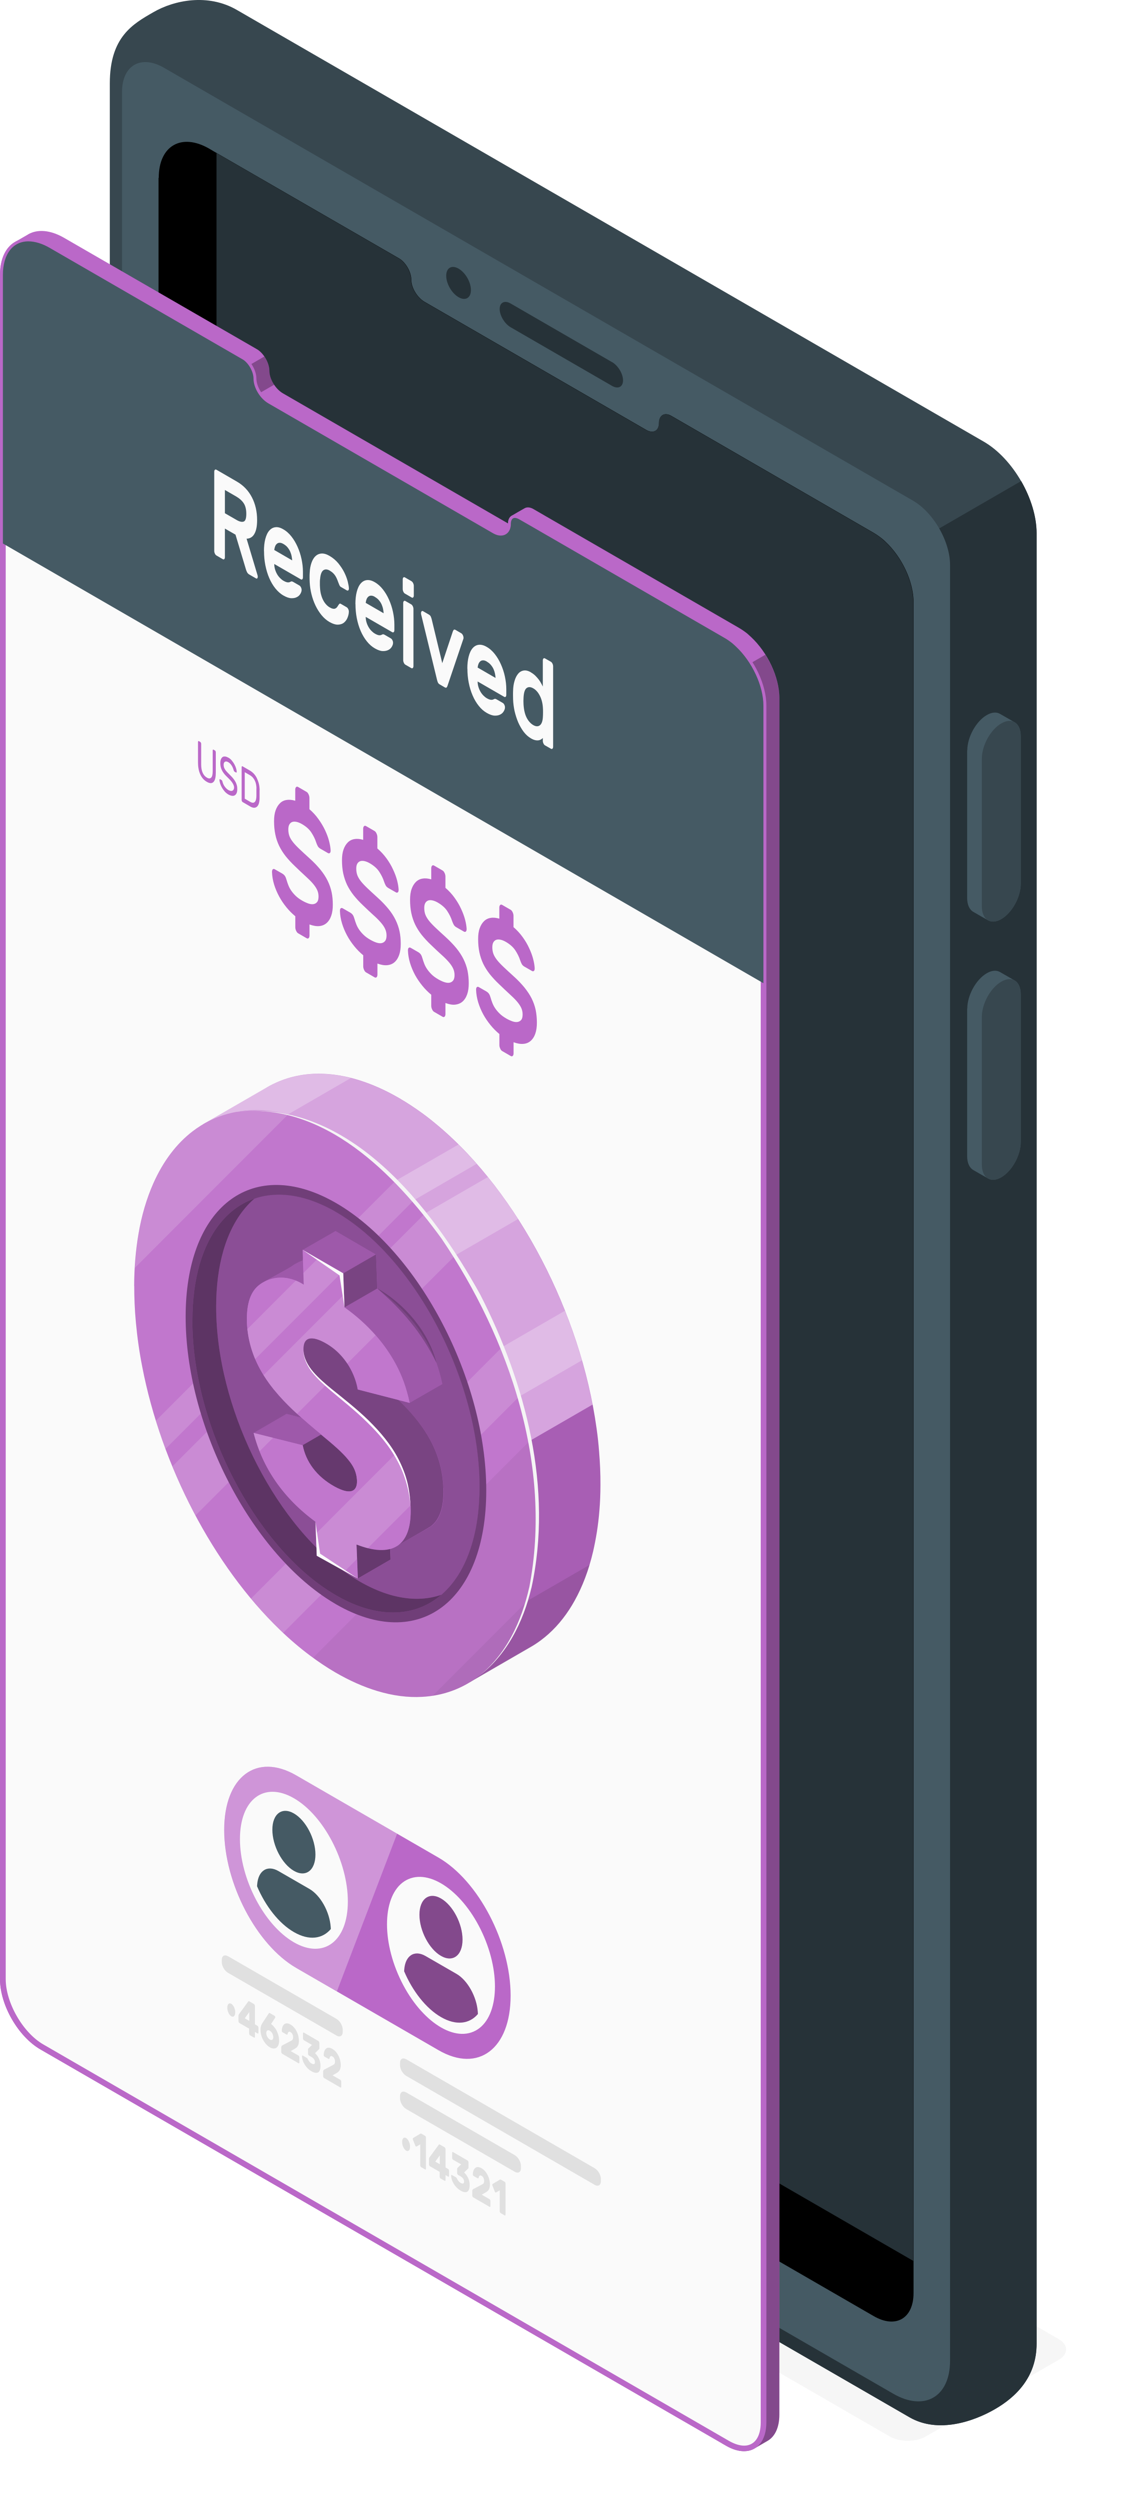 <svg width="306" height="680" viewBox="0 0 306 680" fill="none" xmlns="http://www.w3.org/2000/svg">
<g clip-path="url(#clip0_192_57)">
<g style="mix-blend-mode:screen" opacity="0.3" filter="url(#filter0_f_192_57)">
<path d="M41.998 494.168L288.204 636.28C290.915 637.837 290.915 640.376 288.204 641.933L252.024 662.779C249.313 664.337 244.93 664.337 242.239 662.779L-3.967 520.667C-6.678 519.11 -6.678 516.571 -3.967 515.014L32.213 494.168C34.924 492.611 39.307 492.611 41.998 494.168Z" fill="#E0E0E0"/>
</g>
<path d="M29.894 515.216V22.692C29.894 10.019 36.18 6.519 41.774 3.308C47.369 0.077 56.558 -1.885 64.498 2.711L267.814 120.131C275.753 124.708 282.194 135.861 282.194 145.034V637.54C282.194 646.712 276.446 652.116 270.851 655.347C265.257 658.578 255.51 662.116 247.571 657.539L44.254 540.119C36.315 535.543 29.875 527.985 29.875 515.216H29.894Z" fill="#37474F"/>
<path d="M42.832 519.87L251.896 640.616L251.838 145.977L278.003 130.862C280.598 135.361 282.213 140.457 282.213 145.034V637.54C282.213 646.712 276.465 652.116 270.87 655.347C265.276 658.577 255.529 662.116 247.59 657.539L44.274 540.119C39.314 537.254 34.411 532.946 31.816 526.216L32.624 525.754L42.812 519.87H42.832Z" fill="#263238"/>
<path d="M33.22 25.038V516.697C33.22 523.966 38.372 532.87 44.658 536.504L243.13 651.116C251.665 656.058 258.644 652.02 258.644 642.174V153.669C258.644 147.265 254.107 139.4 248.551 136.189L44.658 18.442C38.372 14.807 33.22 17.769 33.22 25.038Z" fill="#455A64"/>
<path d="M43.159 48.383V505.024C43.159 511.947 48.041 520.428 54.02 523.851L237.843 630.021C243.841 633.501 248.705 630.694 248.705 623.752V163.765C248.705 158.149 245.514 151.515 241.092 147.38C240.746 147.073 240.419 146.746 240.054 146.457C239.343 145.9 238.593 145.38 237.843 144.938L186.149 115.074C186.149 115.074 184.63 114.189 182.785 113.131C180.92 112.054 179.42 112.92 179.42 115.074C179.42 117.227 177.806 118.054 175.826 116.881L115.577 82.094C113.596 80.94 111.982 78.267 111.982 76.132C111.982 74.113 110.655 71.69 108.963 70.479C108.848 70.402 108.733 70.325 108.617 70.267L58.038 41.076L56.962 40.441C49.387 36.076 43.216 39.653 43.216 48.383H43.159Z" fill="black"/>
<path d="M69.803 511.678C63.825 508.236 58.942 499.774 58.942 492.851V41.633L108.56 70.286C108.675 70.344 108.79 70.421 108.906 70.498C110.597 71.69 111.924 74.132 111.924 76.152C111.924 78.286 113.558 80.959 115.519 82.113L175.768 116.9C177.767 118.054 179.363 117.227 179.363 115.093C179.363 112.958 180.881 112.074 182.727 113.151C184.592 114.208 186.091 115.093 186.091 115.093L237.785 144.957C238.535 145.38 239.285 145.9 239.996 146.476C240.342 146.784 240.669 147.092 241.034 147.4C245.475 151.534 248.647 158.168 248.647 163.784V615.021L69.746 511.697L69.803 511.678Z" fill="#263238"/>
<path d="M166.636 98.516L139.011 82.555C137.358 81.613 136.031 82.286 136.031 84.055C136.031 85.824 137.358 88.055 139.011 89.017L166.636 104.978C168.29 105.92 169.616 105.247 169.616 103.459C169.616 101.67 168.27 99.459 166.636 98.497V98.516Z" fill="#263238"/>
<path d="M124.843 73.075C122.978 71.998 121.478 72.863 121.478 75.017C121.478 77.152 122.978 79.767 124.843 80.844C126.707 81.921 128.207 81.055 128.207 78.902C128.207 76.748 126.707 74.152 124.843 73.075Z" fill="#263238"/>
<path d="M263.335 204.129C263.335 200.514 265.718 196.206 268.64 194.514C270.063 193.687 271.332 193.648 272.274 194.206C272.947 194.61 275.561 196.071 276.253 196.494C277.272 197.11 277.887 198.417 277.887 200.264V240.397C277.887 244.012 275.504 248.32 272.581 250.012C271.236 250.801 270.005 250.878 269.063 250.378C268.333 249.993 265.642 248.435 264.949 248.031C263.931 247.435 263.296 246.108 263.296 244.243V204.11L263.335 204.129Z" fill="#455A64"/>
<path d="M267.295 206.398V246.532C267.295 250.147 269.679 251.704 272.601 250.012C275.542 248.32 277.907 244.012 277.907 240.397V200.264C277.907 196.648 275.523 195.091 272.601 196.783C269.659 198.475 267.295 202.783 267.295 206.398Z" fill="#37474F"/>
<path d="M263.335 274.358C263.335 270.742 265.718 266.435 268.64 264.743C270.063 263.916 271.332 263.877 272.274 264.435C272.947 264.839 275.561 266.3 276.253 266.723C277.272 267.339 277.887 268.646 277.887 270.492V310.626C277.887 314.241 275.504 318.549 272.581 320.241C271.236 321.029 270.005 321.106 269.063 320.606C268.333 320.222 265.642 318.664 264.949 318.26C263.931 317.664 263.296 316.337 263.296 314.491V274.358H263.335Z" fill="#455A64"/>
<path d="M267.295 276.646V316.779C267.295 320.395 269.679 321.952 272.601 320.26C275.542 318.568 277.907 314.26 277.907 310.645V270.511C277.907 266.896 275.523 265.339 272.601 267.031C269.659 268.723 267.295 273.031 267.295 276.646Z" fill="#37474F"/>
<path d="M7.651 63.748C10.17 62.306 13.649 62.498 17.475 64.71L18.571 65.344L69.919 94.978C70.034 95.036 70.15 95.113 70.265 95.19C71.976 96.401 73.341 98.882 73.341 100.92C73.341 103.093 74.994 105.805 76.993 106.978L138.165 142.304C138.165 142.304 138.261 142.342 138.3 142.361C138.338 141.342 138.703 140.631 139.299 140.285C139.914 139.919 142.202 138.592 142.837 138.246C143.452 137.9 144.317 137.938 145.259 138.496C147.143 139.573 148.681 140.477 148.681 140.477L201.163 170.784C201.913 171.226 202.682 171.745 203.412 172.322C203.758 172.63 204.104 172.937 204.45 173.264C208.949 177.457 212.179 184.187 212.179 189.879V656.847C212.179 660.366 210.948 662.827 208.968 663.962C208.372 664.308 206.008 665.674 205.412 666.02C203.412 667.173 200.663 667 197.626 665.231L11.015 557.484C4.941 554.004 0 545.388 0 538.369V74.825C0 70.402 1.557 67.287 4.076 65.825C4.672 65.479 7.055 64.114 7.651 63.767V63.748Z" fill="#BA68C8"/>
<path opacity="0.3" d="M196.569 663.75V664.654L197.626 665.25C200.663 667.02 203.412 667.193 205.392 666.039C205.988 665.693 208.353 664.327 208.949 663.981C210.948 662.827 212.159 660.366 212.159 656.847V189.898C212.159 186.072 210.698 181.803 208.353 178.11L204.143 180.533C206.431 184.129 207.834 188.322 207.834 191.937V658.904C207.834 661.135 207.315 662.962 206.315 664.231C205.392 665.385 204.066 666 202.528 666C201.144 666 199.568 665.5 197.991 664.577L196.549 663.75H196.569Z" fill="black"/>
<path opacity="0.3" d="M67.746 99.42C68.535 100.516 69.034 101.843 69.034 102.997C69.034 104.324 69.553 105.805 70.399 107.093L74.629 104.651C73.86 103.497 73.341 102.151 73.341 100.959C73.341 99.67 72.802 98.209 71.957 96.978L67.746 99.42Z" fill="black"/>
<path d="M202.547 666.001C204.104 666.001 205.412 665.385 206.335 664.231C207.334 662.981 207.853 661.135 207.853 658.905V191.937C207.853 186.591 204.777 179.995 200.375 175.88L200.048 175.572C199.817 175.361 199.587 175.149 199.356 174.957C198.664 174.418 197.933 173.918 197.241 173.514L144.759 143.208C144.759 143.208 143.221 142.323 141.337 141.246C140.914 140.996 140.53 140.881 140.184 140.881C139.184 140.881 139.088 142.035 139.088 142.535C139.088 144.419 137.992 145.688 136.358 145.688C135.685 145.688 134.974 145.477 134.243 145.054L73.072 109.728C70.803 108.401 69.015 105.459 69.015 102.997C69.015 101.228 67.804 98.997 66.285 97.901C66.189 97.824 66.093 97.786 65.997 97.728L14.649 68.075L13.553 67.441C11.535 66.267 9.516 65.652 7.747 65.652C3.46 65.652 0.788 69.171 0.788 74.825V538.389C0.788 545.177 5.556 553.465 11.419 556.831L198.01 664.597C199.606 665.52 201.182 666.02 202.547 666.02V666.001Z" fill="#FAFAFA"/>
<path d="M7.747 66.44C9.381 66.44 11.265 67.017 13.169 68.133L14.264 68.767L65.613 98.42C65.613 98.42 65.766 98.497 65.843 98.555C67.17 99.497 68.246 101.497 68.246 103.016C68.246 105.728 70.188 108.978 72.687 110.42L133.859 145.746C134.705 146.246 135.551 146.496 136.358 146.496C138.415 146.496 139.857 144.881 139.857 142.554C139.857 142.457 139.857 141.688 140.184 141.688C140.28 141.688 140.53 141.708 140.933 141.958C142.817 143.034 144.355 143.919 144.355 143.919L196.838 174.245C197.511 174.63 198.203 175.11 198.895 175.649C199.068 175.803 199.279 175.995 199.51 176.207L199.875 176.533C204.124 180.495 207.103 186.86 207.103 191.995V658.962C207.103 662.904 205.412 665.27 202.586 665.27C201.336 665.27 199.914 664.808 198.433 663.962L11.804 556.138C6.248 552.946 1.557 544.812 1.557 538.369V74.825C1.557 69.575 3.864 66.44 7.728 66.44M7.747 64.864C3.153 64.864 0 68.517 0 74.825V538.389C0 545.427 4.96 554.023 11.015 557.503L197.607 665.27C199.375 666.308 201.067 666.789 202.547 666.789C206.161 666.789 208.641 663.904 208.641 658.904V191.937C208.641 186.245 205.412 179.514 200.913 175.322C200.567 174.995 200.221 174.687 199.875 174.38C199.145 173.803 198.395 173.284 197.626 172.841L145.144 142.534C145.144 142.534 143.606 141.65 141.722 140.554C141.164 140.227 140.645 140.073 140.184 140.073C139.069 140.073 138.3 140.958 138.3 142.515C138.3 144.073 137.511 144.88 136.358 144.88C135.839 144.88 135.262 144.707 134.628 144.342L73.456 109.016C71.457 107.843 69.803 105.132 69.803 102.959C69.803 100.92 68.458 98.439 66.728 97.228C66.612 97.151 66.497 97.074 66.382 97.016L15.033 67.383L13.938 66.748C11.708 65.46 9.593 64.864 7.728 64.864H7.747Z" fill="#BA68C8"/>
<path d="M7.747 65.652C9.516 65.652 11.535 66.267 13.553 67.441L14.649 68.075L65.997 97.728C65.997 97.728 66.189 97.824 66.285 97.901C67.823 98.978 69.015 101.228 69.015 102.997C69.015 105.459 70.803 108.42 73.072 109.728L134.224 145.054C134.955 145.477 135.666 145.688 136.339 145.688C137.973 145.688 139.069 144.419 139.069 142.535C139.069 142.035 139.184 140.881 140.164 140.881C140.491 140.881 140.895 141.015 141.318 141.246C143.202 142.323 144.74 143.208 144.74 143.208L197.222 173.514C197.933 173.918 198.645 174.418 199.337 174.957C199.568 175.149 199.798 175.361 200.029 175.572L200.356 175.88C204.758 179.995 207.834 186.591 207.834 191.937V267.454L0.788 147.842V74.825C0.788 69.171 3.46 65.652 7.747 65.652Z" fill="#455A64"/>
<path d="M64.478 130.996C66.285 132.035 67.65 133.477 68.592 135.304C69.534 137.131 69.996 139.189 69.996 141.477C69.996 143.092 69.765 144.342 69.265 145.208C68.785 146.073 68.073 146.515 67.131 146.534L70.111 156.476C70.15 156.63 70.169 156.765 70.169 156.88C70.169 157.073 70.111 157.226 70.034 157.323C69.938 157.419 69.823 157.419 69.707 157.342L67.862 156.284C67.573 156.111 67.362 155.88 67.227 155.592C67.093 155.303 66.997 155.053 66.939 154.842L64.113 145.438L61.229 143.785V151.554C61.229 151.804 61.172 151.977 61.056 152.092C60.941 152.207 60.806 152.207 60.653 152.111L58.903 151.092C58.749 150.996 58.615 150.842 58.5 150.592C58.384 150.342 58.327 150.111 58.327 149.861V128.343C58.327 128.093 58.384 127.92 58.5 127.804C58.615 127.689 58.749 127.689 58.903 127.766L64.478 130.996ZM61.229 139.612L64.363 141.419C65.19 141.9 65.843 142.054 66.324 141.881C66.805 141.727 67.054 141.015 67.054 139.785C67.054 138.554 66.805 137.573 66.324 136.862C65.843 136.15 65.17 135.573 64.363 135.092L61.229 133.285V139.612Z" fill="#FAFAFA"/>
<path d="M71.861 149.919C71.861 148.669 71.976 147.573 72.226 146.611C72.476 145.65 72.822 144.9 73.283 144.361C73.745 143.823 74.302 143.496 74.956 143.419C75.609 143.323 76.34 143.515 77.147 143.996C77.955 144.457 78.685 145.111 79.339 145.938C79.992 146.765 80.55 147.707 81.011 148.746C81.473 149.784 81.838 150.88 82.088 152.073C82.338 153.246 82.472 154.4 82.472 155.534V157.034C82.472 157.284 82.415 157.457 82.299 157.573C82.184 157.688 82.049 157.688 81.896 157.592L74.667 153.419C74.667 153.938 74.744 154.419 74.879 154.88C75.013 155.342 75.206 155.784 75.436 156.188C75.667 156.592 75.936 156.938 76.244 157.246C76.551 157.553 76.859 157.803 77.166 157.976C77.628 158.246 78.012 158.38 78.301 158.419C78.589 158.438 78.82 158.399 79.012 158.284C79.166 158.207 79.3 158.149 79.396 158.149C79.493 158.149 79.627 158.188 79.8 158.284L81.53 159.284C81.684 159.38 81.838 159.553 81.953 159.803C82.069 160.053 82.126 160.284 82.107 160.534C82.107 160.842 81.992 161.169 81.78 161.534C81.569 161.899 81.261 162.207 80.838 162.419C80.415 162.649 79.896 162.745 79.3 162.726C78.685 162.707 77.974 162.457 77.166 161.995C76.359 161.534 75.628 160.88 74.975 160.072C74.321 159.265 73.764 158.322 73.302 157.246C72.841 156.188 72.495 155.034 72.245 153.784C71.995 152.534 71.88 151.265 71.88 149.919H71.861ZM77.166 147.977C76.743 147.727 76.397 147.63 76.09 147.65C75.802 147.65 75.552 147.765 75.34 147.957C75.129 148.15 74.975 148.38 74.879 148.688C74.763 148.996 74.706 149.304 74.667 149.611L79.55 152.438C79.512 152.092 79.473 151.707 79.396 151.303C79.32 150.9 79.185 150.477 79.012 150.073C78.839 149.669 78.589 149.284 78.301 148.919C78.012 148.554 77.628 148.246 77.166 147.977Z" fill="#FAFAFA"/>
<path d="M87.125 157.553C87.086 157.861 87.086 158.246 87.086 158.688C87.086 159.13 87.086 159.534 87.125 159.88C87.163 160.592 87.259 161.246 87.432 161.822C87.586 162.399 87.797 162.919 88.028 163.342C88.259 163.784 88.528 164.149 88.816 164.457C89.105 164.765 89.393 165.015 89.701 165.188C90.066 165.399 90.354 165.534 90.604 165.572C90.854 165.63 91.066 165.611 91.239 165.553C91.412 165.476 91.565 165.38 91.681 165.245C91.796 165.111 91.931 164.938 92.046 164.726C92.142 164.572 92.238 164.438 92.354 164.303C92.469 164.169 92.603 164.149 92.757 164.245L94.391 165.188C94.545 165.284 94.699 165.457 94.814 165.707C94.93 165.957 94.987 166.188 94.968 166.438C94.968 166.899 94.853 167.399 94.641 167.957C94.43 168.515 94.122 168.957 93.699 169.322C93.276 169.688 92.738 169.88 92.065 169.918C91.412 169.957 90.604 169.707 89.681 169.188C88.893 168.726 88.182 168.111 87.547 167.342C86.913 166.572 86.356 165.688 85.894 164.726C85.433 163.765 85.068 162.726 84.798 161.649C84.529 160.573 84.376 159.515 84.318 158.457C84.299 158.034 84.279 157.592 84.279 157.092C84.279 156.592 84.279 156.15 84.318 155.746C84.356 154.746 84.529 153.861 84.798 153.092C85.068 152.323 85.433 151.707 85.894 151.284C86.356 150.842 86.913 150.611 87.547 150.573C88.182 150.534 88.912 150.746 89.701 151.207C90.623 151.746 91.412 152.4 92.084 153.207C92.738 154.015 93.296 154.842 93.719 155.688C94.141 156.534 94.449 157.361 94.66 158.149C94.853 158.938 94.968 159.553 94.987 160.034C94.987 160.284 94.949 160.457 94.834 160.573C94.718 160.688 94.564 160.688 94.411 160.592L92.776 159.649C92.623 159.553 92.488 159.38 92.373 159.111C92.257 158.842 92.161 158.592 92.065 158.342C91.95 158.015 91.835 157.707 91.7 157.419C91.585 157.13 91.431 156.861 91.258 156.592C91.085 156.323 90.873 156.073 90.623 155.842C90.374 155.611 90.066 155.4 89.72 155.188C89.412 155.015 89.124 154.919 88.835 154.9C88.547 154.88 88.278 154.957 88.047 155.111C87.817 155.265 87.605 155.553 87.451 155.957C87.298 156.361 87.182 156.88 87.144 157.553H87.125Z" fill="#FAFAFA"/>
<path d="M96.756 164.303C96.756 163.053 96.871 161.957 97.121 160.995C97.371 160.034 97.717 159.284 98.178 158.745C98.64 158.207 99.197 157.88 99.851 157.803C100.505 157.726 101.235 157.899 102.043 158.38C102.85 158.842 103.581 159.495 104.234 160.322C104.888 161.149 105.445 162.092 105.907 163.13C106.368 164.168 106.733 165.265 106.983 166.438C107.233 167.611 107.368 168.764 107.368 169.899V171.399C107.368 171.649 107.31 171.822 107.195 171.937C107.079 172.053 106.945 172.053 106.791 171.976L99.563 167.803C99.563 168.322 99.64 168.803 99.774 169.264C99.909 169.726 100.101 170.168 100.332 170.572C100.562 170.976 100.831 171.322 101.139 171.63C101.447 171.937 101.754 172.187 102.062 172.36C102.523 172.63 102.908 172.764 103.196 172.803C103.484 172.822 103.715 172.784 103.907 172.668C104.061 172.591 104.196 172.534 104.292 172.534C104.388 172.534 104.523 172.572 104.696 172.668L106.426 173.668C106.58 173.764 106.733 173.937 106.849 174.187C106.964 174.437 107.022 174.668 107.002 174.918C107.002 175.226 106.887 175.553 106.676 175.918C106.464 176.283 106.157 176.591 105.734 176.803C105.311 177.014 104.792 177.13 104.196 177.11C103.581 177.091 102.869 176.841 102.062 176.38C101.254 175.918 100.524 175.283 99.87 174.457C99.217 173.649 98.659 172.707 98.198 171.649C97.736 170.591 97.39 169.437 97.14 168.188C96.891 166.938 96.775 165.668 96.775 164.322L96.756 164.303ZM102.062 162.361C101.639 162.111 101.293 162.015 100.985 162.034C100.697 162.034 100.447 162.149 100.236 162.342C100.043 162.534 99.87 162.765 99.774 163.072C99.659 163.38 99.601 163.688 99.563 163.995L104.446 166.822C104.426 166.476 104.369 166.091 104.292 165.688C104.215 165.284 104.08 164.861 103.907 164.457C103.734 164.053 103.484 163.668 103.196 163.322C102.908 162.957 102.523 162.649 102.062 162.38V162.361Z" fill="#FAFAFA"/>
<path d="M112.078 158.149C112.232 158.246 112.366 158.399 112.481 158.649C112.597 158.899 112.654 159.13 112.654 159.38V161.976C112.654 162.226 112.597 162.399 112.481 162.515C112.366 162.63 112.232 162.63 112.078 162.534L110.213 161.457C110.059 161.361 109.925 161.207 109.809 160.957C109.694 160.707 109.636 160.476 109.636 160.226V157.63C109.636 157.38 109.694 157.207 109.809 157.092C109.925 156.976 110.059 156.976 110.213 157.053L112.078 158.13V158.149ZM112.558 181.168C112.558 181.418 112.501 181.591 112.385 181.707C112.27 181.822 112.135 181.822 111.982 181.745L110.348 180.803C110.194 180.707 110.059 180.553 109.944 180.303C109.828 180.053 109.771 179.822 109.771 179.572V164.053C109.771 163.803 109.828 163.63 109.944 163.515C110.059 163.399 110.194 163.399 110.348 163.476L111.982 164.419C112.135 164.515 112.27 164.688 112.385 164.919C112.501 165.169 112.558 165.399 112.558 165.649V181.168Z" fill="#FAFAFA"/>
<path d="M119.21 185.649C119.114 185.418 119.037 185.168 118.979 184.937L114.635 167.072C114.635 167.072 114.615 166.918 114.615 166.822C114.615 166.572 114.673 166.399 114.788 166.284C114.904 166.168 115.038 166.168 115.192 166.264L116.807 167.207C117.018 167.341 117.191 167.514 117.287 167.745C117.384 167.976 117.46 168.207 117.518 168.418L120.402 180.399L123.285 171.745C123.343 171.591 123.42 171.476 123.516 171.341C123.612 171.226 123.785 171.226 123.997 171.341L125.612 172.284C125.765 172.38 125.9 172.553 126.015 172.783C126.131 173.033 126.188 173.264 126.188 173.514C126.188 173.61 126.188 173.668 126.169 173.726L121.824 186.572C121.767 186.745 121.69 186.879 121.594 186.995C121.498 187.11 121.325 187.11 121.113 186.995L119.691 186.168C119.479 186.052 119.306 185.86 119.21 185.629V185.649Z" fill="#FAFAFA"/>
<path d="M127.226 181.899C127.226 180.649 127.342 179.553 127.592 178.591C127.842 177.63 128.188 176.88 128.649 176.341C129.11 175.803 129.668 175.476 130.322 175.399C130.975 175.322 131.706 175.495 132.513 175.976C133.321 176.437 134.051 177.091 134.705 177.918C135.358 178.745 135.916 179.687 136.377 180.726C136.839 181.764 137.204 182.86 137.454 184.033C137.704 185.206 137.838 186.36 137.838 187.495V188.995C137.838 189.245 137.781 189.418 137.665 189.533C137.55 189.648 137.415 189.648 137.262 189.552L130.033 185.379C130.033 185.899 130.11 186.379 130.245 186.841C130.379 187.302 130.571 187.745 130.802 188.149C131.033 188.552 131.302 188.899 131.61 189.206C131.917 189.514 132.225 189.764 132.532 189.937C132.994 190.206 133.378 190.341 133.667 190.36C133.955 190.379 134.186 190.341 134.378 190.225C134.532 190.148 134.666 190.091 134.762 190.091C134.858 190.091 134.993 190.129 135.166 190.225L136.896 191.225C137.05 191.322 137.204 191.495 137.319 191.745C137.435 191.995 137.492 192.225 137.473 192.475C137.473 192.783 137.358 193.11 137.146 193.475C136.935 193.841 136.627 194.148 136.204 194.36C135.781 194.591 135.262 194.687 134.666 194.668C134.051 194.648 133.34 194.398 132.532 193.937C131.725 193.475 130.994 192.841 130.341 192.014C129.687 191.206 129.13 190.264 128.668 189.187C128.207 188.129 127.861 186.975 127.611 185.726C127.361 184.476 127.246 183.206 127.246 181.86L127.226 181.899ZM132.532 179.956C132.109 179.706 131.763 179.61 131.456 179.63C131.167 179.63 130.918 179.745 130.706 179.937C130.514 180.13 130.341 180.36 130.245 180.668C130.129 180.976 130.072 181.283 130.033 181.591L134.916 184.418C134.897 184.072 134.839 183.687 134.762 183.283C134.685 182.879 134.551 182.456 134.378 182.053C134.205 181.649 133.955 181.264 133.667 180.918C133.378 180.553 132.994 180.245 132.532 179.976V179.956Z" fill="#FAFAFA"/>
<path d="M144.528 182.899C144.97 183.149 145.374 183.456 145.72 183.783C146.066 184.13 146.374 184.476 146.643 184.822C146.912 185.168 147.143 185.533 147.316 185.86C147.508 186.206 147.662 186.514 147.777 186.764V179.668C147.777 179.418 147.835 179.245 147.95 179.13C148.066 179.014 148.2 179.014 148.354 179.091L150.007 180.033C150.161 180.13 150.296 180.303 150.411 180.533C150.526 180.783 150.584 181.014 150.584 181.264V203.11C150.584 203.36 150.526 203.533 150.411 203.648C150.296 203.764 150.161 203.764 150.007 203.687L148.354 202.744C148.2 202.648 148.066 202.494 147.95 202.244C147.835 201.994 147.777 201.764 147.777 201.514V200.744C147.662 200.879 147.508 201.014 147.316 201.129C147.124 201.244 146.893 201.341 146.643 201.379C146.374 201.418 146.066 201.417 145.72 201.341C145.374 201.264 144.97 201.11 144.528 200.841C143.798 200.418 143.163 199.841 142.567 199.071C141.991 198.302 141.491 197.437 141.068 196.475C140.664 195.514 140.337 194.495 140.087 193.418C139.857 192.341 139.722 191.283 139.684 190.245C139.684 189.899 139.665 189.514 139.665 189.072C139.665 188.629 139.665 188.245 139.684 187.918C139.703 186.918 139.838 186.014 140.087 185.206C140.318 184.399 140.645 183.764 141.068 183.264C141.472 182.783 141.971 182.495 142.567 182.399C143.144 182.303 143.798 182.456 144.528 182.88V182.899ZM142.529 189.783C142.491 190.379 142.491 190.995 142.529 191.649C142.625 193.149 142.913 194.341 143.394 195.264C143.875 196.187 144.49 196.841 145.182 197.245C145.893 197.648 146.489 197.668 146.97 197.302C147.45 196.937 147.739 196.168 147.796 195.014C147.816 194.687 147.835 194.283 147.835 193.764C147.835 193.245 147.835 192.822 147.796 192.475C147.72 191.283 147.45 190.206 146.97 189.264C146.489 188.322 145.893 187.649 145.182 187.245C144.471 186.841 143.875 186.803 143.394 187.149C142.894 187.495 142.606 188.36 142.529 189.764V189.783Z" fill="#FAFAFA"/>
<path d="M84.241 220.129C85.183 220.936 86.01 221.84 86.702 222.821C87.413 223.802 88.009 224.801 88.49 225.821C88.97 226.84 89.335 227.821 89.585 228.782C89.835 229.744 89.97 230.571 90.008 231.301C90.028 231.667 89.951 231.917 89.797 232.032C89.624 232.167 89.451 232.167 89.239 232.032L87.24 230.878C86.913 230.686 86.663 230.455 86.509 230.167C86.356 229.878 86.202 229.532 86.067 229.128C85.779 228.224 85.337 227.34 84.76 226.455C84.183 225.571 83.318 224.801 82.165 224.148C81.665 223.859 81.184 223.667 80.742 223.571C80.3 223.475 79.896 223.475 79.569 223.59C79.243 223.705 78.974 223.936 78.781 224.263C78.589 224.59 78.493 225.032 78.493 225.609C78.493 226.282 78.589 226.898 78.8 227.455C79.012 228.013 79.358 228.571 79.819 229.148C80.281 229.724 80.896 230.359 81.626 231.051C82.357 231.744 83.26 232.571 84.318 233.532C85.471 234.57 86.433 235.59 87.24 236.57C88.028 237.551 88.682 238.532 89.182 239.551C89.681 240.57 90.047 241.609 90.277 242.686C90.508 243.762 90.604 244.897 90.604 246.109C90.604 247.32 90.47 248.262 90.181 249.089C89.893 249.935 89.47 250.589 88.932 251.07C88.393 251.551 87.721 251.839 86.932 251.916C86.144 251.993 85.26 251.839 84.26 251.474V254.474C84.26 254.801 84.183 255.031 84.029 255.185C83.876 255.339 83.703 255.339 83.491 255.224L81.165 253.878C80.954 253.762 80.781 253.531 80.627 253.205C80.473 252.878 80.396 252.551 80.396 252.243V249.243C79.531 248.532 78.724 247.724 77.974 246.801C77.224 245.878 76.551 244.897 75.994 243.859C75.436 242.82 74.975 241.743 74.629 240.628C74.283 239.493 74.091 238.359 74.052 237.224C74.052 236.859 74.11 236.609 74.263 236.474C74.417 236.34 74.61 236.34 74.821 236.474L76.84 237.628C77.166 237.82 77.416 238.051 77.589 238.32C77.762 238.59 77.897 238.955 78.012 239.359C78.147 239.82 78.301 240.301 78.493 240.782C78.685 241.282 78.935 241.763 79.262 242.243C79.589 242.724 79.992 243.205 80.473 243.666C80.954 244.147 81.569 244.589 82.299 245.012C82.876 245.339 83.433 245.589 83.972 245.782C84.51 245.955 84.972 246.012 85.375 245.936C85.779 245.859 86.106 245.666 86.356 245.339C86.606 245.032 86.721 244.532 86.721 243.859C86.721 243.186 86.586 242.609 86.317 242.032C86.048 241.474 85.644 240.878 85.106 240.263C84.568 239.647 83.895 238.993 83.088 238.263C82.28 237.532 81.357 236.647 80.3 235.628C79.339 234.724 78.512 233.82 77.782 232.917C77.07 232.013 76.474 231.071 75.994 230.09C75.532 229.109 75.167 228.071 74.956 226.994C74.725 225.898 74.61 224.705 74.61 223.378C74.61 222.225 74.744 221.244 75.032 220.436C75.321 219.629 75.725 218.975 76.224 218.494C76.724 217.994 77.339 217.706 78.051 217.609C78.762 217.494 79.531 217.571 80.377 217.821V214.821C80.377 214.494 80.454 214.263 80.608 214.109C80.761 213.956 80.934 213.956 81.146 214.071L83.472 215.417C83.683 215.533 83.856 215.763 84.01 216.09C84.164 216.417 84.241 216.744 84.241 217.052V220.148V220.129Z" fill="#BA68C8"/>
<path d="M102.754 230.821C103.696 231.628 104.523 232.532 105.234 233.513C105.945 234.493 106.541 235.493 107.002 236.513C107.483 237.532 107.848 238.513 108.098 239.455C108.348 240.416 108.483 241.243 108.521 241.993C108.521 242.359 108.464 242.609 108.31 242.724C108.156 242.859 107.964 242.859 107.752 242.724L105.734 241.57C105.407 241.378 105.157 241.147 105.003 240.859C104.849 240.57 104.696 240.224 104.561 239.82C104.273 238.916 103.83 238.032 103.254 237.147C102.677 236.263 101.812 235.493 100.658 234.82C100.159 234.532 99.678 234.34 99.236 234.243C98.794 234.147 98.39 234.147 98.063 234.263C97.736 234.378 97.467 234.609 97.275 234.936C97.083 235.263 96.987 235.705 96.987 236.263C96.987 236.936 97.083 237.551 97.294 238.109C97.506 238.666 97.852 239.224 98.313 239.801C98.775 240.378 99.39 241.013 100.12 241.705C100.851 242.397 101.754 243.224 102.812 244.186C103.965 245.224 104.926 246.243 105.734 247.224C106.541 248.205 107.175 249.185 107.675 250.205C108.175 251.224 108.54 252.262 108.771 253.339C109.002 254.416 109.098 255.551 109.098 256.762C109.098 257.974 108.963 258.897 108.675 259.743C108.387 260.57 107.964 261.243 107.425 261.723C106.887 262.204 106.214 262.473 105.426 262.55C104.638 262.627 103.754 262.473 102.754 262.108V265.108C102.754 265.435 102.677 265.666 102.523 265.82C102.369 265.973 102.196 265.973 101.985 265.858L99.659 264.512C99.447 264.396 99.274 264.166 99.121 263.839C98.967 263.512 98.89 263.185 98.89 262.858V259.858C98.025 259.147 97.217 258.339 96.468 257.416C95.718 256.493 95.045 255.512 94.487 254.474C93.93 253.435 93.469 252.358 93.123 251.224C92.776 250.089 92.584 248.955 92.546 247.82C92.546 247.455 92.603 247.205 92.757 247.089C92.911 246.955 93.103 246.955 93.315 247.089L95.333 248.243C95.66 248.435 95.91 248.666 96.083 248.935C96.256 249.205 96.391 249.57 96.506 249.974C96.641 250.435 96.794 250.916 96.987 251.397C97.179 251.897 97.429 252.378 97.756 252.858C98.082 253.339 98.486 253.82 98.967 254.281C99.447 254.762 100.062 255.204 100.793 255.627C101.37 255.954 101.927 256.224 102.466 256.397C103.004 256.57 103.465 256.627 103.869 256.551C104.273 256.474 104.599 256.281 104.849 255.954C105.099 255.647 105.234 255.147 105.234 254.474C105.234 253.801 105.099 253.224 104.83 252.647C104.561 252.07 104.157 251.493 103.619 250.878C103.081 250.262 102.408 249.589 101.6 248.878C100.793 248.147 99.87 247.282 98.813 246.262C97.852 245.359 97.025 244.455 96.294 243.551C95.583 242.647 94.987 241.705 94.507 240.743C94.045 239.763 93.699 238.724 93.449 237.628C93.219 236.532 93.103 235.34 93.103 234.013C93.103 232.859 93.238 231.878 93.526 231.071C93.815 230.263 94.218 229.609 94.718 229.128C95.218 228.647 95.833 228.34 96.544 228.244C97.256 228.128 98.025 228.205 98.871 228.455V225.455C98.871 225.128 98.948 224.898 99.101 224.744C99.255 224.59 99.428 224.59 99.639 224.705L101.966 226.051C102.177 226.167 102.35 226.398 102.504 226.724C102.658 227.051 102.735 227.378 102.735 227.686V230.782L102.754 230.821Z" fill="#BA68C8"/>
<path d="M121.267 241.512C122.209 242.32 123.036 243.205 123.747 244.205C124.458 245.185 125.054 246.185 125.516 247.204C125.996 248.224 126.361 249.204 126.611 250.147C126.861 251.108 126.996 251.935 127.034 252.666C127.034 253.031 126.977 253.281 126.823 253.397C126.669 253.531 126.477 253.531 126.265 253.397L124.247 252.243C123.92 252.05 123.67 251.82 123.516 251.531C123.362 251.243 123.209 250.897 123.074 250.512C122.786 249.608 122.344 248.724 121.767 247.839C121.19 246.954 120.325 246.185 119.171 245.512C118.672 245.224 118.191 245.031 117.749 244.935C117.307 244.839 116.903 244.839 116.576 244.955C116.249 245.07 115.98 245.301 115.788 245.628C115.596 245.955 115.5 246.416 115.5 246.974C115.5 247.647 115.596 248.262 115.807 248.82C116.019 249.358 116.365 249.935 116.826 250.512C117.288 251.089 117.903 251.724 118.633 252.416C119.364 253.108 120.267 253.935 121.325 254.897C122.478 255.954 123.439 256.954 124.247 257.935C125.035 258.916 125.689 259.896 126.188 260.916C126.688 261.935 127.053 262.973 127.284 264.05C127.496 265.127 127.611 266.262 127.611 267.473C127.611 268.685 127.476 269.608 127.188 270.454C126.9 271.281 126.477 271.954 125.938 272.435C125.4 272.915 124.727 273.185 123.939 273.281C123.151 273.377 122.267 273.204 121.267 272.838V275.838C121.267 276.165 121.19 276.396 121.036 276.55C120.882 276.704 120.709 276.704 120.498 276.588L118.172 275.242C117.96 275.127 117.787 274.896 117.634 274.569C117.48 274.242 117.403 273.915 117.403 273.588V270.588C116.538 269.877 115.73 269.069 114.981 268.146C114.231 267.223 113.558 266.242 113 265.223C112.443 264.185 111.982 263.108 111.636 261.973C111.29 260.839 111.097 259.704 111.059 258.57C111.059 258.204 111.117 257.954 111.27 257.839C111.424 257.704 111.616 257.704 111.828 257.839L113.846 258.993C114.173 259.185 114.423 259.416 114.596 259.685C114.769 259.954 114.904 260.3 115.019 260.723C115.154 261.185 115.307 261.666 115.5 262.146C115.692 262.646 115.942 263.127 116.269 263.608C116.595 264.089 116.999 264.569 117.48 265.05C117.96 265.531 118.576 265.973 119.306 266.396C119.883 266.723 120.44 266.992 120.979 267.165C121.517 267.339 121.978 267.396 122.382 267.319C122.786 267.242 123.112 267.05 123.362 266.723C123.612 266.415 123.747 265.915 123.747 265.242C123.747 264.569 123.612 263.992 123.343 263.416C123.074 262.839 122.67 262.262 122.132 261.646C121.594 261.031 120.921 260.358 120.113 259.646C119.306 258.916 118.383 258.05 117.326 257.031C116.365 256.127 115.538 255.223 114.808 254.32C114.096 253.416 113.5 252.474 113.02 251.493C112.558 250.512 112.212 249.474 111.982 248.397C111.751 247.301 111.636 246.089 111.636 244.762C111.636 243.608 111.77 242.628 112.059 241.82C112.347 241.012 112.751 240.359 113.25 239.878C113.75 239.397 114.365 239.089 115.077 238.993C115.788 238.878 116.557 238.955 117.403 239.205V236.205C117.403 235.878 117.48 235.647 117.634 235.493C117.787 235.339 117.96 235.339 118.172 235.455L120.498 236.801C120.709 236.916 120.882 237.147 121.036 237.474C121.19 237.801 121.267 238.128 121.267 238.455V241.551V241.512Z" fill="#BA68C8"/>
<path d="M139.799 252.204C140.741 253.012 141.568 253.916 142.279 254.897C142.99 255.877 143.586 256.877 144.048 257.897C144.528 258.916 144.894 259.897 145.144 260.858C145.393 261.82 145.528 262.646 145.566 263.377C145.566 263.743 145.509 263.993 145.355 264.108C145.201 264.243 145.009 264.243 144.797 264.108L142.779 262.954C142.452 262.762 142.202 262.531 142.048 262.243C141.895 261.954 141.741 261.608 141.606 261.204C141.318 260.3 140.876 259.416 140.299 258.531C139.722 257.647 138.857 256.877 137.704 256.204C137.204 255.916 136.723 255.724 136.281 255.627C135.839 255.531 135.435 255.531 135.108 255.647C134.782 255.762 134.512 255.993 134.32 256.32C134.128 256.647 134.032 257.108 134.032 257.666C134.032 258.339 134.128 258.954 134.339 259.512C134.551 260.05 134.897 260.627 135.358 261.204C135.82 261.781 136.435 262.416 137.165 263.108C137.896 263.8 138.8 264.627 139.857 265.589C141.01 266.627 141.972 267.646 142.779 268.627C143.567 269.608 144.221 270.589 144.74 271.608C145.24 272.627 145.605 273.665 145.836 274.742C146.047 275.819 146.162 276.954 146.162 278.165C146.162 279.377 146.028 280.319 145.739 281.146C145.451 281.992 145.028 282.646 144.49 283.127C143.952 283.607 143.279 283.896 142.491 283.954C141.702 284.03 140.818 283.877 139.818 283.511V286.511C139.818 286.838 139.742 287.069 139.588 287.223C139.434 287.377 139.261 287.377 139.049 287.261L136.723 285.915C136.512 285.8 136.32 285.569 136.185 285.242C136.031 284.915 135.954 284.588 135.954 284.28V281.281C135.089 280.569 134.282 279.761 133.532 278.838C132.782 277.915 132.109 276.935 131.552 275.915C130.994 274.877 130.533 273.8 130.187 272.665C129.841 271.531 129.649 270.396 129.61 269.262C129.61 268.896 129.668 268.646 129.822 268.531C129.976 268.396 130.168 268.396 130.379 268.531L132.398 269.685C132.725 269.877 132.975 270.108 133.148 270.377C133.321 270.646 133.455 271.012 133.571 271.415C133.705 271.877 133.859 272.358 134.051 272.839C134.243 273.338 134.493 273.819 134.82 274.3C135.147 274.781 135.551 275.262 136.031 275.723C136.512 276.204 137.127 276.646 137.858 277.069C138.434 277.396 138.992 277.646 139.53 277.838C140.068 278.011 140.53 278.069 140.933 277.992C141.337 277.915 141.664 277.723 141.914 277.415C142.164 277.108 142.279 276.608 142.279 275.935C142.279 275.262 142.145 274.685 141.875 274.108C141.606 273.55 141.203 272.954 140.664 272.338C140.126 271.723 139.453 271.069 138.646 270.339C137.838 269.608 136.916 268.723 135.858 267.704C134.897 266.8 134.07 265.896 133.34 264.993C132.629 264.089 132.033 263.146 131.552 262.166C131.091 261.185 130.745 260.147 130.514 259.07C130.283 257.974 130.168 256.762 130.168 255.435C130.168 254.281 130.302 253.301 130.591 252.512C130.879 251.704 131.283 251.051 131.783 250.57C132.282 250.089 132.898 249.781 133.609 249.685C134.32 249.57 135.089 249.647 135.935 249.897V246.897C135.935 246.57 136.012 246.339 136.166 246.185C136.32 246.032 136.493 246.032 136.704 246.147L139.03 247.493C139.242 247.608 139.415 247.839 139.568 248.166C139.722 248.493 139.799 248.82 139.799 249.128V252.224V252.204Z" fill="#BA68C8"/>
<path d="M58.5 204.11C58.5 204.11 58.615 204.206 58.673 204.321C58.711 204.417 58.749 204.533 58.749 204.629V210.167C58.749 210.744 58.711 211.244 58.615 211.667C58.519 212.09 58.384 212.417 58.173 212.648C57.98 212.879 57.731 213.013 57.423 213.032C57.115 213.032 56.75 212.936 56.327 212.686C55.885 212.436 55.52 212.129 55.212 211.763C54.905 211.398 54.655 210.975 54.462 210.513C54.27 210.052 54.116 209.552 54.039 209.033C53.943 208.494 53.905 207.956 53.905 207.379V201.84C53.905 201.744 53.924 201.667 53.982 201.61C54.039 201.571 54.078 201.552 54.155 201.61L54.52 201.821C54.52 201.821 54.636 201.917 54.693 202.033C54.751 202.129 54.77 202.244 54.77 202.34V207.956C54.77 208.859 54.905 209.609 55.174 210.206C55.443 210.802 55.827 211.244 56.327 211.532C56.808 211.821 57.212 211.821 57.481 211.532C57.769 211.263 57.904 210.667 57.904 209.763V204.148C57.904 204.052 57.923 203.975 57.98 203.937C58.019 203.879 58.077 203.879 58.154 203.937L58.519 204.148L58.5 204.11Z" fill="#BA68C8"/>
<path d="M62.171 206.09C62.537 206.302 62.864 206.571 63.133 206.917C63.421 207.263 63.652 207.61 63.844 207.975C64.036 208.34 64.19 208.706 64.286 209.052C64.382 209.398 64.44 209.686 64.44 209.936C64.44 210.033 64.44 210.09 64.382 210.129C64.344 210.167 64.286 210.167 64.228 210.129L63.863 209.917C63.863 209.917 63.748 209.821 63.709 209.763C63.671 209.706 63.633 209.59 63.594 209.436C63.556 209.321 63.517 209.186 63.44 208.994C63.363 208.802 63.286 208.61 63.171 208.417C63.056 208.225 62.902 208.013 62.748 207.821C62.575 207.629 62.383 207.475 62.171 207.34C61.998 207.244 61.845 207.186 61.691 207.148C61.537 207.129 61.402 207.148 61.287 207.186C61.172 207.244 61.076 207.34 60.999 207.475C60.922 207.61 60.883 207.802 60.883 208.052C60.883 208.302 60.922 208.513 60.98 208.725C61.056 208.936 61.153 209.148 61.306 209.379C61.46 209.59 61.652 209.84 61.883 210.071C62.114 210.321 62.402 210.609 62.729 210.936C63.075 211.263 63.363 211.59 63.594 211.898C63.825 212.206 64.017 212.494 64.171 212.802C64.325 213.109 64.421 213.398 64.498 213.706C64.574 214.013 64.594 214.34 64.594 214.686C64.594 215.109 64.536 215.455 64.421 215.725C64.305 216.013 64.132 216.205 63.921 216.34C63.709 216.475 63.459 216.513 63.152 216.475C62.864 216.436 62.517 216.321 62.152 216.109C61.806 215.898 61.479 215.648 61.191 215.321C60.903 214.994 60.653 214.648 60.441 214.282C60.23 213.917 60.057 213.532 59.941 213.167C59.826 212.782 59.749 212.456 59.749 212.148C59.749 212.071 59.749 212.013 59.807 211.975C59.864 211.936 59.884 211.936 59.941 211.975L60.307 212.186C60.307 212.186 60.422 212.263 60.46 212.34C60.499 212.398 60.537 212.513 60.576 212.667C60.614 212.821 60.672 212.994 60.749 213.186C60.826 213.379 60.922 213.59 61.056 213.782C61.191 213.994 61.345 214.186 61.518 214.379C61.691 214.571 61.902 214.744 62.152 214.898C62.364 215.013 62.556 215.09 62.748 215.129C62.94 215.167 63.113 215.148 63.248 215.09C63.402 215.032 63.498 214.936 63.594 214.782C63.671 214.648 63.729 214.436 63.729 214.206C63.729 213.975 63.671 213.725 63.575 213.513C63.479 213.302 63.344 213.052 63.171 212.802C62.998 212.552 62.767 212.302 62.517 212.033C62.248 211.763 61.96 211.475 61.633 211.148C61.325 210.859 61.076 210.571 60.864 210.263C60.653 209.975 60.48 209.686 60.345 209.379C60.211 209.071 60.114 208.783 60.057 208.475C59.999 208.167 59.98 207.86 59.98 207.552C59.98 207.206 60.018 206.898 60.114 206.629C60.211 206.36 60.345 206.148 60.518 205.994C60.691 205.84 60.922 205.763 61.191 205.783C61.46 205.783 61.768 205.879 62.133 206.09H62.171Z" fill="#BA68C8"/>
<path d="M70.669 214.898C70.669 215.321 70.669 215.686 70.669 215.994C70.669 216.302 70.669 216.667 70.669 217.09C70.669 217.667 70.592 218.148 70.476 218.551C70.361 218.955 70.169 219.244 69.957 219.436C69.727 219.628 69.477 219.725 69.169 219.725C68.862 219.725 68.515 219.609 68.15 219.398L66.035 218.167C66.035 218.167 65.92 218.051 65.862 217.955C65.824 217.859 65.786 217.744 65.786 217.648V208.686C65.786 208.59 65.805 208.513 65.862 208.456C65.92 208.417 65.959 208.398 66.035 208.456L68.093 209.648C68.458 209.859 68.804 210.148 69.131 210.494C69.438 210.84 69.727 211.244 69.938 211.705C70.15 212.167 70.342 212.667 70.476 213.205C70.611 213.744 70.669 214.321 70.688 214.898H70.669ZM69.823 214.475C69.823 214.148 69.784 213.802 69.727 213.455C69.669 213.109 69.573 212.782 69.419 212.455C69.284 212.129 69.092 211.84 68.881 211.571C68.65 211.302 68.381 211.071 68.054 210.879L66.632 210.052V217.263L68.093 218.109C68.419 218.301 68.689 218.378 68.9 218.359C69.111 218.359 69.284 218.244 69.419 218.09C69.553 217.917 69.65 217.705 69.707 217.436C69.765 217.167 69.803 216.859 69.803 216.532C69.803 216.321 69.803 216.148 69.803 215.994C69.803 215.84 69.803 215.686 69.803 215.532C69.803 215.378 69.803 215.225 69.803 215.052C69.803 214.878 69.803 214.705 69.803 214.494L69.823 214.475Z" fill="#BA68C8"/>
<path d="M119.383 557.696L80.665 535.331C69.823 529.062 61.037 512.274 61.037 497.794C61.037 483.332 69.823 476.679 80.665 482.948L119.383 505.313C130.225 511.582 139.011 528.37 139.011 542.85C139.011 557.311 130.225 563.965 119.383 557.696Z" fill="#BA68C8"/>
<path opacity="0.3" d="M108.098 498.794L80.684 482.948C69.842 476.679 61.056 483.332 61.056 497.794C61.056 512.255 69.842 529.062 80.684 535.331L91.719 541.696L108.118 498.794H108.098Z" fill="white"/>
<path d="M94.699 517.235C94.699 528.062 88.124 533.023 80.012 528.35C71.899 523.658 65.324 511.101 65.324 500.274C65.324 489.448 71.899 484.486 80.012 489.159C88.124 493.832 94.699 506.409 94.699 517.235Z" fill="#FAFAFA"/>
<path d="M80.012 508.909C83.241 510.774 85.875 508.793 85.875 504.486C85.875 500.178 83.26 495.159 80.012 493.294C76.782 491.428 74.148 493.409 74.148 497.717C74.148 502.024 76.763 507.043 80.012 508.909ZM90.028 524.177C89.739 520.043 87.24 515.562 84.241 513.832L75.802 508.966C72.802 507.236 70.303 508.832 70.015 512.62L69.977 513.101C72.264 518.485 75.917 523.216 80.031 525.581C84.126 527.947 87.778 527.447 90.066 524.735L90.028 524.197V524.177Z" fill="#455A64"/>
<path d="M128.882 552.658C135.369 549.897 136.675 538.366 131.799 526.902C126.923 515.439 117.711 508.384 111.224 511.146C104.737 513.907 103.431 525.438 108.307 536.901C113.184 548.365 122.395 555.419 128.882 552.658Z" fill="#FAFAFA"/>
<path d="M120.056 532.043C123.285 533.908 125.919 531.927 125.919 527.62C125.919 523.312 123.305 518.293 120.056 516.428C116.826 514.562 114.192 516.543 114.192 520.851C114.192 525.158 116.807 530.177 120.056 532.043ZM130.072 547.292C129.783 543.158 127.284 538.677 124.285 536.946L115.846 532.081C112.847 530.35 110.348 531.947 110.059 535.735L110.021 536.216C112.308 541.6 115.961 546.331 120.075 548.696C124.17 551.061 127.822 550.561 130.11 547.85L130.072 547.311V547.292Z" fill="#BA68C8"/>
<path opacity="0.3" d="M120.056 532.043C123.285 533.908 125.919 531.927 125.919 527.62C125.919 523.312 123.305 518.293 120.056 516.428C116.826 514.562 114.192 516.543 114.192 520.851C114.192 525.158 116.807 530.177 120.056 532.043ZM130.072 547.292C129.783 543.158 127.284 538.677 124.285 536.946L115.846 532.081C112.847 530.35 110.348 531.947 110.059 535.735L110.021 536.216C112.308 541.6 115.961 546.331 120.075 548.696C124.17 551.061 127.822 550.561 130.11 547.85L130.072 547.311V547.292Z" fill="black"/>
<path d="M110.578 560.157L161.907 589.81C162.83 590.349 163.58 591.637 163.58 592.695V593.368C163.58 594.425 162.83 594.868 161.907 594.329L110.578 564.676C109.655 564.138 108.906 562.85 108.906 561.792V561.138C108.906 560.08 109.655 559.638 110.578 560.176V560.157Z" fill="#E0E0E0"/>
<path d="M62.056 532.12L91.623 549.196C92.546 549.735 93.296 551.023 93.296 552.081V552.754C93.296 553.811 92.546 554.254 91.623 553.715L62.056 536.639C61.133 536.1 60.383 534.812 60.383 533.754V533.1C60.383 532.043 61.133 531.6 62.056 532.139V532.12Z" fill="#E0E0E0"/>
<path d="M110.578 569.176L140.145 586.253C141.068 586.791 141.818 588.08 141.818 589.137V589.81C141.818 590.868 141.068 591.31 140.145 590.772L110.578 573.695C109.655 573.157 108.906 571.868 108.906 570.811V570.157C108.906 569.099 109.655 568.657 110.578 569.195V569.176Z" fill="#E0E0E0"/>
<path d="M109.482 582.657C109.482 582.426 109.502 582.214 109.559 582.041C109.617 581.868 109.694 581.734 109.79 581.637C109.886 581.541 110.001 581.484 110.136 581.484C110.271 581.484 110.405 581.522 110.559 581.599C110.713 581.695 110.847 581.811 110.982 581.984C111.116 582.157 111.232 582.349 111.328 582.561C111.424 582.772 111.501 583.003 111.559 583.234C111.616 583.464 111.636 583.714 111.636 583.945C111.636 584.176 111.597 584.387 111.559 584.56C111.501 584.734 111.424 584.868 111.328 584.964C111.232 585.06 111.116 585.118 110.982 585.137C110.847 585.137 110.713 585.099 110.559 585.022C110.405 584.926 110.271 584.81 110.136 584.637C110.001 584.464 109.886 584.291 109.79 584.06C109.694 583.849 109.617 583.618 109.559 583.387C109.502 583.157 109.482 582.907 109.482 582.676V582.657Z" fill="#E0E0E0"/>
<path d="M112.424 582.06C112.385 581.964 112.366 581.868 112.385 581.772C112.405 581.676 112.424 581.618 112.481 581.58L114.308 580.484C114.308 580.484 114.404 580.426 114.481 580.387C114.558 580.349 114.615 580.368 114.711 580.407L115.75 581.003C115.75 581.003 115.865 581.099 115.903 581.195C115.942 581.291 115.961 581.387 115.961 581.484V589.926C115.961 589.926 115.942 590.099 115.903 590.137C115.865 590.176 115.807 590.195 115.75 590.137L114.635 589.503C114.635 589.503 114.519 589.406 114.481 589.31C114.442 589.214 114.404 589.118 114.404 589.022V583.31L113.385 583.907C113.385 583.907 113.27 583.926 113.212 583.887C113.154 583.83 113.097 583.753 113.058 583.657L112.424 582.041V582.06Z" fill="#E0E0E0"/>
<path d="M119.921 592.599C119.921 592.599 119.806 592.503 119.767 592.406C119.729 592.31 119.691 592.214 119.691 592.118V590.791L117.018 589.253C117.018 589.253 116.903 589.157 116.865 589.06C116.826 588.964 116.788 588.868 116.788 588.772V587.387C116.788 587.157 116.826 587.003 116.903 586.887L119.441 583.426C119.441 583.426 119.537 583.33 119.575 583.311C119.614 583.311 119.671 583.311 119.748 583.368L121.036 584.099C121.036 584.099 121.152 584.195 121.209 584.291C121.248 584.387 121.286 584.484 121.286 584.58V589.599L122.017 590.022C122.017 590.022 122.132 590.118 122.17 590.214C122.209 590.31 122.247 590.407 122.247 590.503V591.887C122.247 591.887 122.228 592.06 122.17 592.099C122.132 592.137 122.074 592.137 122.017 592.099L121.286 591.676V593.003C121.286 593.099 121.267 593.176 121.209 593.214C121.171 593.253 121.113 593.272 121.036 593.214L119.921 592.58V592.599ZM119.729 588.714V586.311L118.499 588.003L119.729 588.714Z" fill="#E0E0E0"/>
<path d="M127.323 587.733C127.323 587.733 127.438 587.83 127.476 587.926C127.515 588.022 127.553 588.118 127.553 588.214V589.599C127.553 589.695 127.553 589.772 127.496 589.829C127.457 589.887 127.419 589.926 127.38 589.964L126.361 590.964C126.804 591.387 127.169 591.887 127.438 592.464C127.707 593.041 127.861 593.676 127.861 594.349C127.861 595.329 127.63 595.945 127.207 596.195C126.765 596.445 126.15 596.329 125.362 595.868C124.958 595.637 124.593 595.349 124.285 595.022C123.978 594.695 123.708 594.349 123.497 593.983C123.285 593.618 123.112 593.252 122.997 592.868C122.882 592.483 122.824 592.137 122.824 591.81C122.824 591.733 122.824 591.676 122.882 591.637C122.92 591.599 122.959 591.599 123.016 591.637L124.093 592.252C124.208 592.31 124.304 592.406 124.362 592.541C124.42 592.656 124.497 592.791 124.574 592.925C124.65 593.06 124.747 593.214 124.881 593.368C124.996 593.522 125.169 593.656 125.4 593.791C125.669 593.945 125.9 594.002 126.073 593.964C126.246 593.925 126.342 593.752 126.342 593.445C126.342 593.137 126.246 592.868 126.073 592.618C125.9 592.368 125.669 592.176 125.4 592.022L124.689 591.618C124.689 591.618 124.574 591.522 124.535 591.426C124.497 591.329 124.458 591.233 124.458 591.137V590.003C124.458 590.003 124.477 589.829 124.516 589.772C124.554 589.714 124.593 589.676 124.631 589.637L125.535 588.753L123.324 587.483C123.324 587.483 123.209 587.387 123.17 587.291C123.132 587.195 123.093 587.099 123.093 587.003V585.618C123.093 585.618 123.112 585.445 123.17 585.407C123.209 585.368 123.266 585.368 123.324 585.407L127.38 587.753L127.323 587.733Z" fill="#E0E0E0"/>
<path d="M133.378 594.156C133.378 594.406 133.378 594.637 133.321 594.868C133.282 595.079 133.224 595.272 133.148 595.464C133.071 595.637 132.955 595.791 132.821 595.945C132.686 596.079 132.532 596.214 132.34 596.31L131.148 597.002L133.282 598.233C133.282 598.233 133.397 598.329 133.436 598.425C133.474 598.522 133.513 598.618 133.513 598.714V600.098C133.513 600.098 133.494 600.272 133.436 600.31C133.397 600.348 133.34 600.368 133.282 600.31L128.803 597.714C128.803 597.714 128.687 597.618 128.649 597.522C128.611 597.425 128.572 597.329 128.572 597.233V596.118C128.572 595.983 128.572 595.849 128.63 595.733C128.668 595.618 128.726 595.541 128.822 595.483L131.36 594.156C131.552 594.041 131.686 593.906 131.725 593.753C131.783 593.599 131.802 593.426 131.802 593.253C131.802 593.195 131.802 593.099 131.783 592.983C131.783 592.868 131.744 592.733 131.686 592.599C131.629 592.464 131.571 592.329 131.475 592.195C131.379 592.06 131.264 591.945 131.091 591.868C130.937 591.772 130.802 591.753 130.706 591.772C130.61 591.791 130.533 591.849 130.475 591.926C130.418 592.003 130.379 592.079 130.36 592.176C130.341 592.272 130.322 592.349 130.302 592.387C130.283 592.503 130.225 592.541 130.168 592.56C130.11 592.56 130.033 592.56 129.956 592.502L128.918 591.906C128.918 591.906 128.822 591.829 128.784 591.753C128.745 591.676 128.726 591.599 128.726 591.522C128.726 591.156 128.784 590.829 128.88 590.522C128.976 590.214 129.13 589.964 129.322 589.791C129.514 589.599 129.764 589.503 130.052 589.483C130.341 589.483 130.687 589.58 131.091 589.81C131.456 590.022 131.802 590.31 132.071 590.637C132.359 590.983 132.59 591.329 132.782 591.733C132.975 592.118 133.128 592.541 133.224 592.964C133.321 593.387 133.378 593.81 133.378 594.214V594.156Z" fill="#E0E0E0"/>
<path d="M134.07 594.56C134.032 594.464 134.013 594.368 134.032 594.272C134.051 594.176 134.07 594.118 134.128 594.079L135.954 592.983C135.954 592.983 136.05 592.926 136.127 592.887C136.185 592.849 136.262 592.868 136.358 592.906L137.396 593.503C137.396 593.503 137.511 593.599 137.569 593.695C137.608 593.791 137.627 593.887 137.627 593.983V602.425C137.627 602.425 137.608 602.598 137.569 602.637C137.531 602.675 137.473 602.695 137.396 602.637L136.281 602.002C136.281 602.002 136.166 601.906 136.127 601.81C136.089 601.714 136.05 601.618 136.05 601.522V595.81L135.031 596.406C135.031 596.406 134.916 596.426 134.858 596.387C134.801 596.329 134.743 596.252 134.705 596.156L134.07 594.541V594.56Z" fill="#E0E0E0"/>
<path d="M61.883 546.138C61.883 545.908 61.902 545.696 61.96 545.523C62.018 545.35 62.094 545.215 62.191 545.119C62.287 545.023 62.402 544.965 62.537 544.965C62.671 544.965 62.806 544.985 62.96 545.081C63.113 545.158 63.248 545.292 63.383 545.465C63.517 545.619 63.633 545.811 63.729 546.023C63.825 546.235 63.902 546.465 63.959 546.696C64.017 546.927 64.036 547.177 64.036 547.408C64.036 547.638 63.998 547.85 63.959 548.023C63.902 548.196 63.825 548.331 63.729 548.427C63.633 548.523 63.517 548.581 63.383 548.581C63.248 548.581 63.113 548.561 62.96 548.465C62.806 548.388 62.671 548.254 62.537 548.081C62.402 547.927 62.287 547.734 62.191 547.504C62.094 547.292 62.018 547.061 61.96 546.831C61.902 546.6 61.883 546.35 61.883 546.119V546.138Z" fill="#E0E0E0"/>
<path d="M68.054 553.638C68.054 553.638 67.939 553.542 67.9 553.446C67.862 553.35 67.823 553.254 67.823 553.158V551.831L65.151 550.292C65.151 550.292 65.036 550.196 64.997 550.1C64.959 550.004 64.921 549.908 64.921 549.811V548.427C64.921 548.196 64.959 548.042 65.036 547.927L67.573 544.465C67.573 544.465 67.669 544.369 67.708 544.35C67.746 544.35 67.804 544.35 67.881 544.408L69.169 545.158C69.169 545.158 69.284 545.254 69.323 545.35C69.361 545.446 69.4 545.542 69.4 545.638V550.658L70.13 551.081C70.13 551.081 70.246 551.177 70.284 551.273C70.323 551.369 70.361 551.465 70.361 551.561V552.946C70.361 552.946 70.342 553.119 70.284 553.158C70.246 553.196 70.188 553.215 70.13 553.158L69.4 552.734V554.061C69.4 554.061 69.38 554.234 69.323 554.273C69.284 554.311 69.227 554.311 69.169 554.273L68.054 553.638ZM67.862 549.735V547.331L66.631 549.023L67.862 549.735Z" fill="#E0E0E0"/>
<path d="M75.994 555.061C75.994 555.581 75.917 555.984 75.782 556.331C75.648 556.657 75.455 556.888 75.225 557.042C74.994 557.196 74.725 557.254 74.417 557.234C74.11 557.215 73.783 557.1 73.456 556.908C73.11 556.715 72.802 556.446 72.495 556.119C72.187 555.792 71.918 555.427 71.687 555.004C71.457 554.581 71.264 554.138 71.13 553.658C70.995 553.177 70.918 552.677 70.918 552.158C70.918 551.888 70.938 551.658 70.976 551.446C71.015 551.254 71.072 551.081 71.13 550.908C71.188 550.754 71.264 550.619 71.341 550.485C71.418 550.369 71.495 550.254 71.553 550.138L73.168 547.696C73.168 547.696 73.225 547.639 73.264 547.581C73.302 547.542 73.36 547.523 73.437 547.581L74.782 548.369C74.782 548.369 74.879 548.446 74.898 548.523C74.936 548.6 74.936 548.677 74.936 548.754C74.936 548.792 74.936 548.831 74.936 548.85C74.936 548.85 74.936 548.888 74.898 548.888L73.802 550.562C74.11 550.792 74.379 551.062 74.648 551.388C74.917 551.715 75.148 552.061 75.34 552.446C75.532 552.831 75.686 553.254 75.801 553.696C75.917 554.138 75.975 554.6 75.975 555.061H75.994ZM72.495 553.042C72.495 553.235 72.514 553.427 72.572 553.6C72.629 553.792 72.706 553.946 72.802 554.1C72.899 554.254 72.995 554.388 73.11 554.504C73.225 554.619 73.341 554.715 73.456 554.792C73.571 554.869 73.687 554.908 73.802 554.927C73.917 554.927 74.014 554.927 74.11 554.869C74.206 554.811 74.263 554.734 74.321 554.619C74.379 554.504 74.398 554.35 74.398 554.158C74.398 553.965 74.379 553.773 74.321 553.6C74.263 553.427 74.187 553.254 74.11 553.1C74.033 552.946 73.917 552.811 73.802 552.696C73.687 552.581 73.571 552.485 73.456 552.408C73.341 552.331 73.225 552.292 73.11 552.273C72.995 552.273 72.899 552.273 72.802 552.331C72.706 552.369 72.649 552.465 72.572 552.581C72.514 552.696 72.495 552.85 72.495 553.042Z" fill="#E0E0E0"/>
<path d="M81.376 555.119C81.376 555.369 81.376 555.6 81.319 555.83C81.28 556.042 81.223 556.234 81.146 556.407C81.069 556.58 80.954 556.734 80.819 556.888C80.684 557.023 80.531 557.157 80.338 557.253L79.147 557.946L81.28 559.176C81.28 559.176 81.396 559.273 81.434 559.369C81.473 559.465 81.511 559.561 81.511 559.657V561.042C81.511 561.042 81.492 561.215 81.434 561.253C81.396 561.292 81.338 561.311 81.28 561.253L76.801 558.657C76.801 558.657 76.686 558.561 76.647 558.465C76.609 558.369 76.57 558.273 76.57 558.176V557.042C76.57 556.907 76.57 556.773 76.628 556.657C76.667 556.542 76.724 556.465 76.82 556.407L79.358 555.08C79.55 554.965 79.685 554.83 79.723 554.677C79.781 554.523 79.8 554.35 79.8 554.177C79.8 554.119 79.8 554.023 79.781 553.907C79.781 553.792 79.742 553.657 79.685 553.523C79.627 553.388 79.569 553.254 79.473 553.119C79.377 552.984 79.262 552.869 79.089 552.773C78.935 552.677 78.8 552.638 78.704 552.677C78.608 552.696 78.531 552.754 78.474 552.83C78.416 552.907 78.377 552.984 78.358 553.08C78.339 553.177 78.32 553.254 78.301 553.292C78.281 553.407 78.224 553.446 78.166 553.465C78.108 553.465 78.031 553.465 77.955 553.407L76.916 552.811C76.916 552.811 76.82 552.734 76.782 552.657C76.743 552.58 76.724 552.504 76.724 552.427C76.724 552.061 76.782 551.734 76.878 551.427C76.974 551.119 77.128 550.869 77.32 550.696C77.512 550.504 77.762 550.407 78.051 550.388C78.339 550.388 78.685 550.484 79.089 550.715C79.454 550.927 79.8 551.215 80.069 551.542C80.358 551.869 80.588 552.234 80.781 552.638C80.973 553.023 81.127 553.446 81.223 553.869C81.319 554.292 81.376 554.715 81.376 555.119Z" fill="#E0E0E0"/>
<path d="M86.721 555.273C86.721 555.273 86.836 555.369 86.875 555.465C86.913 555.561 86.951 555.657 86.951 555.754V557.138C86.951 557.234 86.951 557.311 86.894 557.369C86.855 557.427 86.817 557.465 86.778 557.504L85.76 558.504C86.202 558.927 86.567 559.427 86.836 560.003C87.105 560.58 87.259 561.215 87.259 561.888C87.259 562.869 87.028 563.484 86.606 563.734C86.163 563.965 85.548 563.869 84.76 563.407C84.356 563.176 83.991 562.888 83.683 562.561C83.376 562.234 83.107 561.888 82.895 561.503C82.684 561.138 82.511 560.773 82.395 560.388C82.28 560.003 82.222 559.657 82.222 559.33C82.222 559.253 82.222 559.196 82.28 559.157C82.319 559.119 82.357 559.119 82.415 559.157L83.491 559.773C83.606 559.83 83.703 559.927 83.76 560.061C83.818 560.177 83.895 560.311 83.972 560.446C84.049 560.58 84.145 560.734 84.279 560.888C84.395 561.042 84.568 561.177 84.798 561.311C85.067 561.465 85.298 561.523 85.471 561.484C85.644 561.446 85.74 561.273 85.74 560.965C85.74 560.657 85.644 560.388 85.471 560.138C85.298 559.888 85.067 559.696 84.798 559.542L84.087 559.138C84.087 559.138 83.972 559.042 83.933 558.946C83.895 558.85 83.856 558.754 83.856 558.657V557.523C83.856 557.523 83.876 557.35 83.914 557.292C83.953 557.234 83.991 557.196 84.029 557.157L84.933 556.273L82.722 554.984C82.722 554.984 82.607 554.888 82.568 554.792C82.53 554.696 82.492 554.6 82.492 554.504V553.119C82.492 553.119 82.511 552.946 82.568 552.908C82.607 552.869 82.665 552.85 82.722 552.908L86.778 555.254L86.721 555.273Z" fill="#E0E0E0"/>
<path d="M92.776 561.696C92.776 561.946 92.776 562.176 92.719 562.388C92.68 562.599 92.623 562.792 92.546 562.984C92.469 563.157 92.354 563.311 92.219 563.465C92.085 563.599 91.931 563.734 91.738 563.849L90.546 564.542L92.68 565.772C92.68 565.772 92.796 565.869 92.834 565.965C92.873 566.061 92.911 566.157 92.911 566.253V567.638C92.911 567.638 92.892 567.811 92.834 567.849C92.796 567.888 92.738 567.888 92.68 567.849L88.201 565.253C88.201 565.253 88.086 565.157 88.047 565.061C88.009 564.965 87.971 564.869 87.971 564.772V563.638C87.971 563.503 87.971 563.369 88.028 563.253C88.067 563.138 88.124 563.061 88.22 563.003L90.758 561.676C90.95 561.561 91.085 561.426 91.123 561.273C91.181 561.119 91.2 560.946 91.2 560.773C91.2 560.715 91.2 560.619 91.181 560.503C91.181 560.388 91.142 560.253 91.085 560.119C91.027 559.984 90.969 559.85 90.873 559.715C90.777 559.58 90.662 559.465 90.489 559.388C90.335 559.292 90.201 559.253 90.104 559.292C90.008 559.311 89.931 559.369 89.874 559.446C89.816 559.523 89.778 559.6 89.758 559.696C89.739 559.792 89.72 559.869 89.701 559.907C89.681 560.003 89.624 560.061 89.566 560.08C89.508 560.08 89.431 560.08 89.355 560.023L88.317 559.426C88.317 559.426 88.22 559.35 88.182 559.273C88.144 559.196 88.124 559.119 88.124 559.042C88.124 558.676 88.182 558.35 88.278 558.042C88.374 557.734 88.528 557.484 88.72 557.311C88.912 557.119 89.162 557.023 89.451 557.023C89.739 557.023 90.085 557.119 90.489 557.35C90.854 557.561 91.2 557.83 91.469 558.177C91.758 558.523 91.988 558.888 92.181 559.273C92.373 559.657 92.527 560.08 92.623 560.503C92.719 560.926 92.776 561.349 92.776 561.753V561.696Z" fill="#E0E0E0"/>
<path d="M59.192 314.184L55.212 305.857L72.649 295.799C74.706 294.607 76.916 293.684 79.223 293.049C80.031 292.838 80.838 292.665 81.665 292.511C85.49 291.838 89.605 291.934 93.93 292.838C95.391 293.146 96.852 293.53 98.352 294.03C99.851 294.511 101.389 295.107 102.927 295.78C104.849 296.626 106.81 297.626 108.79 298.78C110.867 299.992 112.904 301.338 114.923 302.799C116.442 303.895 117.922 305.088 119.402 306.338C141.049 324.606 158.081 357.201 162.407 388.528C162.715 390.662 162.945 392.797 163.099 394.893C163.349 397.912 163.484 400.931 163.464 403.893C163.464 406.316 163.368 408.681 163.176 410.95C163.022 412.911 162.791 414.815 162.503 416.661C162.215 418.488 161.869 420.257 161.484 421.969C160.292 427.065 158.581 431.565 156.428 435.411C155.967 436.238 155.486 437.045 154.967 437.834C152.756 441.218 150.161 444.007 147.239 446.18C146.316 446.872 145.374 447.487 144.394 448.045L127.919 457.564L124.266 449.949C123.305 449.737 122.324 449.487 121.325 449.18C117.614 448.064 113.789 446.391 109.848 444.084C107.56 442.757 105.311 441.257 103.119 439.603C100.293 437.488 97.525 435.122 94.834 432.546C76.763 415.161 62.537 387.931 57.327 360.855C56.558 356.836 55.981 352.817 55.616 348.836C55.308 345.51 55.174 342.221 55.174 338.971C55.174 333.952 55.597 329.279 56.327 324.972C57 321.049 57.942 317.453 59.153 314.145L59.192 314.184Z" fill="#BA68C8"/>
<path opacity="0.25" d="M158.428 370.028L123.055 390.47L118.403 377.009L153.814 356.548C155.582 360.971 157.12 365.49 158.428 370.028Z" fill="white"/>
<path opacity="0.25" d="M72.629 295.819C74.686 294.626 76.897 293.703 79.204 293.069C80.012 292.857 80.819 292.684 81.646 292.53C85.471 291.857 89.585 291.953 93.911 292.857C94.449 292.973 94.987 293.107 95.526 293.242L59.134 314.28C59.134 314.28 59.153 314.222 59.172 314.184L55.193 305.857L72.629 295.799V295.819Z" fill="white"/>
<path opacity="0.25" d="M76.436 347.49L71.764 341.894L124.823 311.337C126.515 313.01 128.149 314.76 129.764 316.587L76.417 347.49H76.436Z" fill="white"/>
<path opacity="0.25" d="M141.03 331.606L95.084 358.144L90.028 344.913L132.821 320.183C135.724 323.76 138.473 327.568 141.049 331.587L141.03 331.606Z" fill="white"/>
<path opacity="0.4" d="M72.629 295.819C74.686 294.626 76.897 293.703 79.204 293.069C80.012 292.857 80.819 292.684 81.646 292.53C85.471 291.857 89.585 291.953 93.911 292.857C95.372 293.165 96.833 293.55 98.332 294.05C99.832 294.53 101.37 295.126 102.908 295.799C104.83 296.646 106.791 297.646 108.771 298.799C110.847 300.011 112.885 301.357 114.904 302.819C116.422 303.915 117.903 305.107 119.383 306.357C139.549 323.376 155.698 352.817 161.311 382.085L87.49 424.719C72.956 407.566 61.787 384.182 57.308 360.894C56.539 356.875 55.962 352.856 55.597 348.875C55.289 345.548 55.154 342.26 55.154 339.01C55.154 333.991 55.578 329.318 56.308 325.01C56.981 321.087 57.923 317.491 59.134 314.184L55.154 305.857L72.591 295.799L72.629 295.819Z" fill="white"/>
<path opacity="0.1" d="M127.919 457.603L124.266 449.987C123.305 449.776 122.324 449.526 121.325 449.218C117.614 448.103 113.789 446.43 109.848 444.122C107.56 442.795 105.311 441.295 103.119 439.641C100.293 437.526 97.525 435.161 94.834 432.584C92.315 430.161 89.874 427.507 87.509 424.719L161.33 382.085C161.753 384.239 162.099 386.393 162.407 388.547C162.715 390.681 162.945 392.816 163.099 394.912C163.349 397.931 163.483 400.95 163.464 403.912C163.464 406.335 163.368 408.7 163.176 410.969C163.022 412.931 162.791 414.835 162.503 416.681C162.215 418.507 161.869 420.277 161.484 421.988C160.292 427.084 158.581 431.584 156.428 435.43C155.967 436.257 155.486 437.065 154.967 437.853C152.756 441.238 150.161 444.026 147.239 446.199C146.316 446.891 145.374 447.507 144.394 448.064L127.919 457.583V457.603Z" fill="black"/>
<path opacity="0.1" d="M156.447 435.469C155.986 436.295 155.505 437.103 154.986 437.892C152.776 441.276 150.18 444.065 147.258 446.238C146.335 446.93 145.393 447.545 144.413 448.103L127.938 457.622L124.285 450.007C124.285 450.007 124.189 449.987 124.131 449.968L123.862 446.853L160.523 425.68C159.427 429.296 158.062 432.565 156.428 435.488L156.447 435.469Z" fill="black"/>
<path d="M36.545 349.779C36.545 353.029 36.68 356.336 36.988 359.644C37.353 363.624 37.91 367.644 38.699 371.663C43.908 398.758 58.134 425.969 76.205 443.353C78.877 445.93 81.646 448.295 84.491 450.41C86.702 452.064 88.951 453.564 91.219 454.891C95.16 457.18 98.986 458.872 102.696 459.987C106.964 461.276 111.04 461.795 114.884 461.583C120.575 461.295 125.727 459.41 130.129 456.103C133.051 453.93 135.647 451.122 137.858 447.757C138.357 446.987 138.838 446.18 139.319 445.334C141.472 441.468 143.183 436.988 144.375 431.892C144.778 430.18 145.124 428.411 145.393 426.584C145.682 424.738 145.893 422.834 146.047 420.873C146.239 418.604 146.316 416.238 146.335 413.815C146.335 410.854 146.22 407.835 145.97 404.816C145.797 402.7 145.566 400.585 145.278 398.45C140.953 367.124 123.92 334.529 102.273 316.26C100.793 315.01 99.313 313.837 97.794 312.722C95.775 311.241 93.738 309.914 91.662 308.703C89.681 307.549 87.721 306.549 85.779 305.703C84.241 305.011 82.703 304.434 81.204 303.953C79.704 303.453 78.224 303.068 76.782 302.761C72.456 301.857 68.342 301.761 64.517 302.434C63.69 302.588 62.883 302.761 62.075 302.972C58.577 303.915 55.366 305.511 52.463 307.722C48.08 311.068 44.447 315.837 41.755 321.876C39.948 325.952 38.545 330.606 37.68 335.779C36.949 340.087 36.545 344.76 36.526 349.779H36.545Z" fill="#BA68C8"/>
<path opacity="0.1" d="M36.545 349.779C36.545 353.029 36.68 356.336 36.988 359.644C37.353 363.624 37.91 367.644 38.699 371.663C43.908 398.758 58.134 425.969 76.205 443.353C78.877 445.93 81.646 448.295 84.491 450.41C86.702 452.064 88.951 453.564 91.219 454.891C95.16 457.18 98.986 458.872 102.696 459.987C106.964 461.276 111.04 461.795 114.884 461.583C120.575 461.295 125.727 459.41 130.129 456.103C133.051 453.93 135.647 451.122 137.858 447.757C138.357 446.987 138.838 446.18 139.319 445.334C141.472 441.468 143.183 436.988 144.375 431.892C144.778 430.18 145.124 428.411 145.393 426.584C145.682 424.738 145.893 422.834 146.047 420.873C146.239 418.604 146.316 416.238 146.335 413.815C146.335 410.854 146.22 407.835 145.97 404.816C145.797 402.7 145.566 400.585 145.278 398.45C140.953 367.124 123.92 334.529 102.273 316.26C100.793 315.01 99.313 313.837 97.794 312.722C95.775 311.241 93.738 309.914 91.662 308.703C89.681 307.549 87.721 306.549 85.779 305.703C84.241 305.011 82.703 304.434 81.204 303.953C79.704 303.453 78.224 303.068 76.782 302.761C72.456 301.857 68.342 301.761 64.517 302.434C63.69 302.588 62.883 302.761 62.075 302.972C58.577 303.915 55.366 305.511 52.463 307.722C48.08 311.068 44.447 315.837 41.755 321.876C39.948 325.952 38.545 330.606 37.68 335.779C36.949 340.087 36.545 344.76 36.526 349.779H36.545Z" fill="white"/>
<path opacity="0.05" d="M144.221 391.951C144.644 394.124 145.009 396.297 145.297 398.45C145.605 400.585 145.836 402.72 145.989 404.816C146.239 407.835 146.374 410.854 146.355 413.815C146.355 416.238 146.259 418.604 146.066 420.873C145.913 422.834 145.682 424.738 145.413 426.584C145.124 428.411 144.778 430.18 144.394 431.892C143.202 436.988 141.491 441.488 139.338 445.334C138.876 446.161 138.396 446.968 137.877 447.757C135.666 451.141 133.071 453.93 130.149 456.103C125.746 459.41 120.575 461.276 114.904 461.583C111.059 461.795 106.983 461.276 102.715 459.987C99.005 458.872 95.18 457.199 91.239 454.891C89.201 453.699 87.221 452.372 85.241 450.93L144.221 391.931V391.951Z" fill="black"/>
<path opacity="0.05" d="M143.375 435.699C142.298 439.257 140.933 442.487 139.338 445.353C138.876 446.18 138.396 446.987 137.877 447.776C135.666 451.16 133.071 453.949 130.149 456.122C126.515 458.852 122.344 460.583 117.807 461.275L143.375 435.699Z" fill="black"/>
<path opacity="0.15" d="M136.704 366.451C138.453 370.874 140.011 375.374 141.318 379.913L77.07 444.18C76.782 443.911 76.493 443.641 76.205 443.353C73.475 440.738 70.861 437.872 68.342 434.834L136.723 366.432L136.704 366.451Z" fill="white"/>
<path opacity="0.15" d="M115.711 330.087C118.614 333.664 121.344 337.49 123.939 341.49L53.232 412.219C50.925 407.912 48.83 403.431 46.946 398.873L115.73 330.068L115.711 330.087Z" fill="white"/>
<path opacity="0.15" d="M107.675 321.203C109.367 322.876 111.04 324.645 112.674 326.491L45.062 394.124C44.12 391.585 43.236 389.047 42.428 386.47L107.675 321.203Z" fill="white"/>
<path opacity="0.15" d="M36.699 344.894C36.776 343.587 36.872 342.317 37.007 341.048C37.045 340.625 37.084 340.202 37.141 339.798C37.199 339.375 37.237 338.952 37.295 338.529C37.41 337.606 37.545 336.683 37.699 335.779C38.583 330.587 39.967 325.952 41.774 321.876C44.466 315.837 48.099 311.068 52.482 307.722C55.385 305.511 58.596 303.915 62.094 302.972C62.902 302.761 63.709 302.588 64.536 302.434C68.362 301.761 72.476 301.857 76.801 302.761C77.339 302.876 77.878 303.011 78.435 303.145L36.699 344.894Z" fill="white"/>
<path d="M50.541 358.182C50.541 387.085 67.4 420.469 88.72 434.68C89.624 435.276 90.546 435.853 91.469 436.392C114.077 449.449 132.379 435.603 132.379 405.45C132.379 375.297 114.058 340.298 91.469 327.241C90.546 326.702 89.624 326.222 88.72 325.779C67.4 315.357 50.541 329.279 50.541 358.182Z" fill="#BA68C8"/>
<path opacity="0.4" d="M50.541 358.182C50.541 387.085 67.4 420.469 88.72 434.68C89.624 435.276 90.546 435.853 91.469 436.392C114.077 449.449 132.379 435.603 132.379 405.45C132.379 375.297 114.058 340.298 91.469 327.241C90.546 326.702 89.624 326.222 88.72 325.779C67.4 315.357 50.541 329.279 50.541 358.182Z" fill="black"/>
<path d="M52.367 359.24C52.367 360.163 52.367 361.105 52.425 362.048C53.463 388.989 69.15 419.2 88.835 432.315C89.008 432.43 89.182 432.546 89.374 432.661C90.066 433.103 90.758 433.546 91.469 433.949C95.756 436.43 99.889 437.892 103.754 438.411C112.924 439.661 120.594 435.642 125.362 427.411C128.149 422.584 129.937 416.296 130.418 408.758C130.514 407.335 130.571 405.893 130.571 404.373C130.571 402.989 130.533 401.604 130.456 400.2C130.302 397.258 129.956 394.297 129.456 391.316C126.015 370.49 114.904 349.26 100.774 336.51C98.755 334.683 96.679 333.029 94.545 331.587C93.526 330.895 92.507 330.241 91.469 329.645C90.585 329.145 89.701 328.664 88.855 328.241C88.605 328.125 88.374 328.01 88.124 327.895C82.261 325.164 76.782 324.395 71.957 325.318C63.729 326.895 57.385 333.472 54.347 343.952C53.078 348.375 52.386 353.49 52.386 359.202L52.367 359.24Z" fill="#BA68C8"/>
<path opacity="0.5" d="M52.367 359.24C52.367 360.163 52.367 361.105 52.425 362.048C53.463 388.989 69.15 419.2 88.835 432.315C89.008 432.43 89.182 432.546 89.374 432.661C90.066 433.103 90.758 433.546 91.469 433.949C95.756 436.43 99.889 437.892 103.754 438.411C112.924 439.661 120.594 435.642 125.362 427.411C128.149 422.584 129.937 416.296 130.418 408.758C130.514 407.335 130.571 405.893 130.571 404.373C130.571 402.989 130.533 401.604 130.456 400.2C130.302 397.258 129.956 394.297 129.456 391.316C126.015 370.49 114.904 349.26 100.774 336.51C98.755 334.683 96.679 333.029 94.545 331.587C93.526 330.895 92.507 330.241 91.469 329.645C90.585 329.145 89.701 328.664 88.855 328.241C88.605 328.125 88.374 328.01 88.124 327.895C82.261 325.164 76.782 324.395 71.957 325.318C63.729 326.895 57.385 333.472 54.347 343.952C53.078 348.375 52.386 353.49 52.386 359.202L52.367 359.24Z" fill="black"/>
<path d="M58.903 358.278C58.865 357.336 58.846 356.394 58.846 355.471C58.846 349.74 59.538 344.644 60.806 340.221C62.575 334.106 65.478 329.337 69.227 326.087C70.111 325.779 70.995 325.529 71.937 325.356C76.763 324.433 82.242 325.202 88.105 327.933C88.355 328.029 88.586 328.164 88.836 328.279C89.701 328.702 90.585 329.164 91.45 329.683C92.488 330.279 93.507 330.933 94.526 331.625C96.66 333.068 98.736 334.721 100.755 336.548C114.865 349.298 125.977 370.528 129.437 391.354C129.937 394.335 130.264 397.296 130.437 400.239C130.514 401.643 130.552 403.027 130.552 404.412C130.552 405.912 130.495 407.373 130.399 408.796C129.918 416.334 128.111 422.603 125.343 427.449C123.881 429.969 122.151 432.084 120.19 433.795C117.153 434.853 113.808 435.18 110.232 434.68C106.368 434.161 102.235 432.68 97.948 430.219C97.256 429.815 96.544 429.392 95.852 428.93C95.679 428.815 95.506 428.699 95.314 428.584C75.629 415.469 59.922 385.258 58.903 358.317V358.278Z" fill="#BA68C8"/>
<path opacity="0.25" d="M58.903 358.278C58.865 357.336 58.846 356.394 58.846 355.471C58.846 349.74 59.538 344.644 60.806 340.221C62.575 334.106 65.478 329.337 69.227 326.087C70.111 325.779 70.995 325.529 71.937 325.356C76.763 324.433 82.242 325.202 88.105 327.933C88.355 328.029 88.586 328.164 88.836 328.279C89.701 328.702 90.585 329.164 91.45 329.683C92.488 330.279 93.507 330.933 94.526 331.625C96.66 333.068 98.736 334.721 100.755 336.548C114.865 349.298 125.977 370.528 129.437 391.354C129.937 394.335 130.264 397.296 130.437 400.239C130.514 401.643 130.552 403.027 130.552 404.412C130.552 405.912 130.495 407.373 130.399 408.796C129.918 416.334 128.111 422.603 125.343 427.449C123.881 429.969 122.151 432.084 120.19 433.795C117.153 434.853 113.808 435.18 110.232 434.68C106.368 434.161 102.235 432.68 97.948 430.219C97.256 429.815 96.544 429.392 95.852 428.93C95.679 428.815 95.506 428.699 95.314 428.584C75.629 415.469 59.922 385.258 58.903 358.317V358.278Z" fill="black"/>
<path d="M64.536 302.415C88.163 299.742 107.387 319.318 120.21 336.933C138.742 364.24 150.469 398.835 144.067 431.911V431.834C141.991 441.026 137.781 450.257 130.129 456.103C137.954 450.372 142.491 441.141 144.682 431.892V431.949C150.584 404.873 143.163 376.432 130.764 352.202C117.499 328.241 95.026 299.126 64.517 302.395L64.536 302.415Z" fill="#F5F5F5"/>
<path d="M120.709 404.777C120.325 394.277 114.846 386.912 108.406 380.816L111.501 381.624L120.44 376.47C120.037 374.47 119.479 372.547 118.845 370.759C117.653 367.49 116.038 364.547 114.192 361.894C110.905 357.182 106.81 353.413 102.735 350.509L102.389 341.24L91.335 334.837L82.395 339.99L82.472 342.336V342.836C81.78 343.067 81.05 343.394 80.3 343.836C80.05 343.99 79.839 344.144 79.627 344.298C78.589 345.067 73.437 347.74 71.361 348.99C71.111 349.144 70.899 349.298 70.688 349.452C68.323 351.182 67.054 354.509 67.247 359.682H67.227C67.458 365.201 69.188 369.913 71.726 374.009C71.937 374.355 72.187 374.701 72.399 375.047L72.476 375.162C72.726 375.509 72.975 375.874 73.225 376.22C73.456 376.528 73.668 376.835 73.918 377.143C74.033 377.259 74.11 377.412 74.206 377.509C74.379 377.739 74.571 377.989 74.763 378.201C76.32 380.105 78.012 381.855 79.723 383.489C80.492 384.22 81.28 384.931 82.069 385.624L77.993 384.605L69.054 389.758C71.438 399.258 77.166 407.546 85.894 413.931L86.26 423.18L97.429 429.372L106.368 424.219L106.253 421.315C106.906 421.142 107.502 420.892 108.041 420.565L108.118 420.527C109.463 419.642 115.442 416.373 116.98 415.411L117.057 415.373C119.614 413.719 120.94 410.258 120.729 404.777H120.709Z" fill="#BA68C8"/>
<path opacity="0.15" d="M71.764 348.779C74.052 347.432 78.627 345.029 79.608 344.317C79.838 344.163 80.05 344.009 80.281 343.836C81.011 343.394 81.742 343.067 82.492 342.836L82.722 349.49C82.722 349.49 77.512 345.644 71.764 348.759V348.779Z" fill="black"/>
<path opacity="0.45" d="M97.179 402.739C97.275 405.508 95.679 406.912 91.046 404.373C86.125 401.623 83.241 397.527 82.395 393.124L69.034 389.778L77.974 384.643L82.03 385.643C82.03 385.643 82.184 385.778 82.261 385.855C83.491 386.951 84.722 388.008 85.894 389.008C86.394 389.393 86.855 389.797 87.317 390.181C90.7 392.951 93.18 395.085 94.757 397.047C95.775 398.277 96.468 399.431 96.833 400.681C97.044 401.335 97.14 402.046 97.179 402.758V402.739Z" fill="black"/>
<path opacity="0.2" d="M106.214 421.354L106.31 424.238L97.371 429.373L97.025 420.142C100.658 421.565 103.792 422.007 106.195 421.354H106.214Z" fill="black"/>
<path opacity="0.15" d="M93.43 346.394L82.376 339.991L91.316 334.818L102.408 341.221L102.715 350.471C106.81 353.375 110.886 357.163 114.173 361.875C116.038 364.528 117.634 367.49 118.845 370.74C119.479 372.547 120.056 374.432 120.44 376.451L111.501 381.624C111.117 379.605 110.54 377.701 109.905 375.913C108.694 372.643 107.099 369.701 105.234 367.047C101.966 362.336 97.871 358.548 93.776 355.644L93.43 346.394Z" fill="black"/>
<path opacity="0.2" d="M102.715 350.471C106.56 352.644 109.963 355.586 112.77 359.009C115.538 362.471 117.749 366.432 118.825 370.72C116.865 366.778 114.577 363.105 111.828 359.759C110.482 358.067 109.002 356.49 107.483 354.932C105.964 353.394 104.33 351.932 102.696 350.452L102.715 350.471Z" fill="black"/>
<path opacity="0.35" d="M117.018 415.373H116.961C115.423 416.373 109.444 419.642 108.079 420.546C110.655 418.873 111.982 415.431 111.77 409.95C111.289 397.758 104.042 389.816 96.333 383.162C89.162 377.009 82.818 373.182 82.568 367.278C82.434 363.586 84.856 363.259 88.49 365.278C94.334 368.509 96.794 374.355 97.371 377.97L108.387 380.797H108.406C114.846 386.931 120.306 394.297 120.69 404.777C120.902 410.258 119.556 413.681 116.999 415.373H117.018Z" fill="black"/>
<path d="M91.335 387.951L82.395 393.124L69.034 389.777L77.974 384.624L91.335 387.951Z" fill="#BA68C8"/>
<path opacity="0.15" d="M91.335 387.951L82.395 393.124L69.034 389.777L77.974 384.624L91.335 387.951Z" fill="black"/>
<path d="M97.39 429.392L97.044 420.142L106.214 421.334L106.33 424.219L97.39 429.392Z" fill="#BA68C8"/>
<path opacity="0.45" d="M97.39 429.392L97.044 420.142L106.214 421.334L106.33 424.219L97.39 429.392Z" fill="black"/>
<path d="M82.453 342.337L82.703 349.49C82.703 349.49 77.243 345.452 71.341 348.99C71.091 349.144 70.88 349.298 70.669 349.452C68.304 351.182 67.035 354.509 67.227 359.682H67.208C67.439 365.201 69.169 369.913 71.707 374.009C71.918 374.355 72.168 374.701 72.379 375.047L72.456 375.163C72.706 375.509 72.956 375.874 73.206 376.22C73.437 376.528 73.648 376.836 73.898 377.143C74.014 377.259 74.091 377.412 74.187 377.509C74.36 377.759 74.552 377.989 74.744 378.201C76.301 380.105 77.993 381.855 79.704 383.489C80.531 384.278 81.396 385.066 82.261 385.816C83.491 386.912 84.741 387.97 85.933 388.97C86.433 389.374 86.894 389.758 87.355 390.143C90.739 392.931 93.2 395.047 94.795 397.008C95.814 398.239 96.506 399.412 96.852 400.643C97.044 401.316 97.16 402.008 97.198 402.719C97.294 405.508 95.699 406.912 91.066 404.354C86.125 401.623 83.241 397.527 82.415 393.124L69.054 389.777C71.438 399.277 77.166 407.565 85.894 413.95L86.26 423.2L97.429 429.392L97.064 420.142C101.716 421.969 105.503 422.161 108.041 420.584L108.118 420.546C110.674 418.892 112.001 415.431 111.789 409.95C111.347 397.777 104.08 389.835 96.371 383.182C89.182 377.009 82.857 373.182 82.626 367.278C82.492 363.586 84.895 363.278 88.547 365.297C94.372 368.509 96.833 374.355 97.429 377.97L111.52 381.605C111.117 379.605 110.559 377.682 109.925 375.893C108.733 372.624 107.118 369.682 105.272 367.028C101.985 362.317 97.89 358.548 93.815 355.644L93.469 346.375L82.415 339.971L82.492 342.317L82.453 342.337Z" fill="#BA68C8"/>
<path opacity="0.1" d="M82.453 342.337L82.703 349.49C82.703 349.49 77.243 345.452 71.341 348.99C71.091 349.144 70.88 349.298 70.669 349.452C68.304 351.182 67.035 354.509 67.227 359.682H67.208C67.439 365.201 69.169 369.913 71.707 374.009C71.918 374.355 72.168 374.701 72.379 375.047L72.456 375.163C72.706 375.509 72.956 375.874 73.206 376.22C73.437 376.528 73.648 376.836 73.898 377.143C74.014 377.259 74.091 377.412 74.187 377.509C74.36 377.759 74.552 377.989 74.744 378.201C76.301 380.105 77.993 381.855 79.704 383.489C80.531 384.278 81.396 385.066 82.261 385.816C83.491 386.912 84.741 387.97 85.933 388.97C86.433 389.374 86.894 389.758 87.355 390.143C90.739 392.931 93.2 395.047 94.795 397.008C95.814 398.239 96.506 399.412 96.852 400.643C97.044 401.316 97.16 402.008 97.198 402.719C97.294 405.508 95.699 406.912 91.066 404.354C86.125 401.623 83.241 397.527 82.415 393.124L69.054 389.777C71.438 399.277 77.166 407.565 85.894 413.95L86.26 423.2L97.429 429.392L97.064 420.142C101.716 421.969 105.503 422.161 108.041 420.584L108.118 420.546C110.674 418.892 112.001 415.431 111.789 409.95C111.347 397.777 104.08 389.835 96.371 383.182C89.182 377.009 82.857 373.182 82.626 367.278C82.492 363.586 84.895 363.278 88.547 365.297C94.372 368.509 96.833 374.355 97.429 377.97L111.52 381.605C111.117 379.605 110.559 377.682 109.925 375.893C108.733 372.624 107.118 369.682 105.272 367.028C101.985 362.317 97.89 358.548 93.815 355.644L93.469 346.375L82.415 339.971L82.492 342.317L82.453 342.337Z" fill="white"/>
<path d="M111.77 409.931C111.463 405.488 110.251 401.123 108.098 397.239C106.003 393.335 103.1 389.931 99.909 386.854C96.756 383.72 93.238 380.989 89.835 378.105C88.144 376.643 86.471 375.143 85.048 373.393C83.664 371.643 82.626 369.509 82.588 367.259C82.722 369.509 83.856 371.528 85.298 373.201C86.74 374.874 88.432 376.316 90.162 377.739C93.622 380.528 97.16 383.278 100.37 386.412C103.542 389.547 106.503 393.008 108.54 397.027C109.559 399.027 110.386 401.123 110.924 403.315C111.443 405.508 111.693 407.719 111.751 409.95L111.77 409.931Z" fill="white"/>
<path d="M93.449 346.375L102.369 341.221L102.715 350.49L93.776 355.644L93.449 346.375Z" fill="#BA68C8"/>
<path opacity="0.35" d="M93.449 346.375L102.369 341.221L102.715 350.49L93.776 355.644L93.449 346.375Z" fill="black"/>
<path d="M82.376 339.99L92.43 346.933L93.776 355.644L93.449 346.375L82.376 339.99Z" fill="#FAFAFA"/>
<path d="M85.875 413.95L87.144 422.623L97.39 429.392L86.24 423.2L85.875 413.95Z" fill="#FAFAFA"/>
<path opacity="0.15" d="M69.034 389.778C69.457 391.489 70.034 393.143 70.688 394.758L74.34 391.104L69.034 389.778Z" fill="white"/>
<path opacity="0.15" d="M111.732 409.527C111.463 404.181 109.867 399.643 107.502 395.681L85.99 417.2L86.221 423.219L93.834 427.43L97.179 424.084L97.025 420.142C98.102 420.565 99.14 420.892 100.12 421.142L111.732 409.527Z" fill="white"/>
<path opacity="0.15" d="M67.343 361.548C67.65 364.49 68.4 367.201 69.457 369.72L93.026 346.144L86.509 342.375L82.588 346.298L82.703 349.49C82.703 349.49 81.876 348.894 80.531 348.356L67.343 361.548Z" fill="white"/>
<path opacity="0.15" d="M72.456 375.201C72.706 375.547 72.956 375.913 73.206 376.259C73.437 376.566 73.648 376.874 73.898 377.182C74.014 377.297 74.091 377.451 74.187 377.547C74.36 377.797 74.552 378.028 74.744 378.239C76.301 380.143 77.993 381.893 79.704 383.528C80.088 383.893 80.492 384.239 80.877 384.585L88.662 376.797C85.164 373.74 82.741 370.894 82.588 367.278C82.453 363.586 84.856 363.278 88.509 365.298C91.181 366.778 93.123 368.797 94.526 370.913L102.216 363.221C99.582 360.24 96.698 357.702 93.795 355.644L93.661 352.144L71.745 374.067C71.957 374.393 72.187 374.74 72.399 375.066L72.476 375.182L72.456 375.201Z" fill="white"/>
</g>
<defs>
<filter id="filter0_f_192_57" x="-36.385" y="462.615" width="357.006" height="231.716" filterUnits="userSpaceOnUse" color-interpolation-filters="sRGB">
<feFlood flood-opacity="0" result="BackgroundImageFix"/>
<feBlend mode="normal" in="SourceGraphic" in2="BackgroundImageFix" result="shape"/>
<feGaussianBlur stdDeviation="15.192" result="effect1_foregroundBlur_192_57"/>
</filter>
<clipPath id="clip0_192_57">
<rect width="305.128" height="680" fill="white"/>
</clipPath>
</defs>
</svg>
